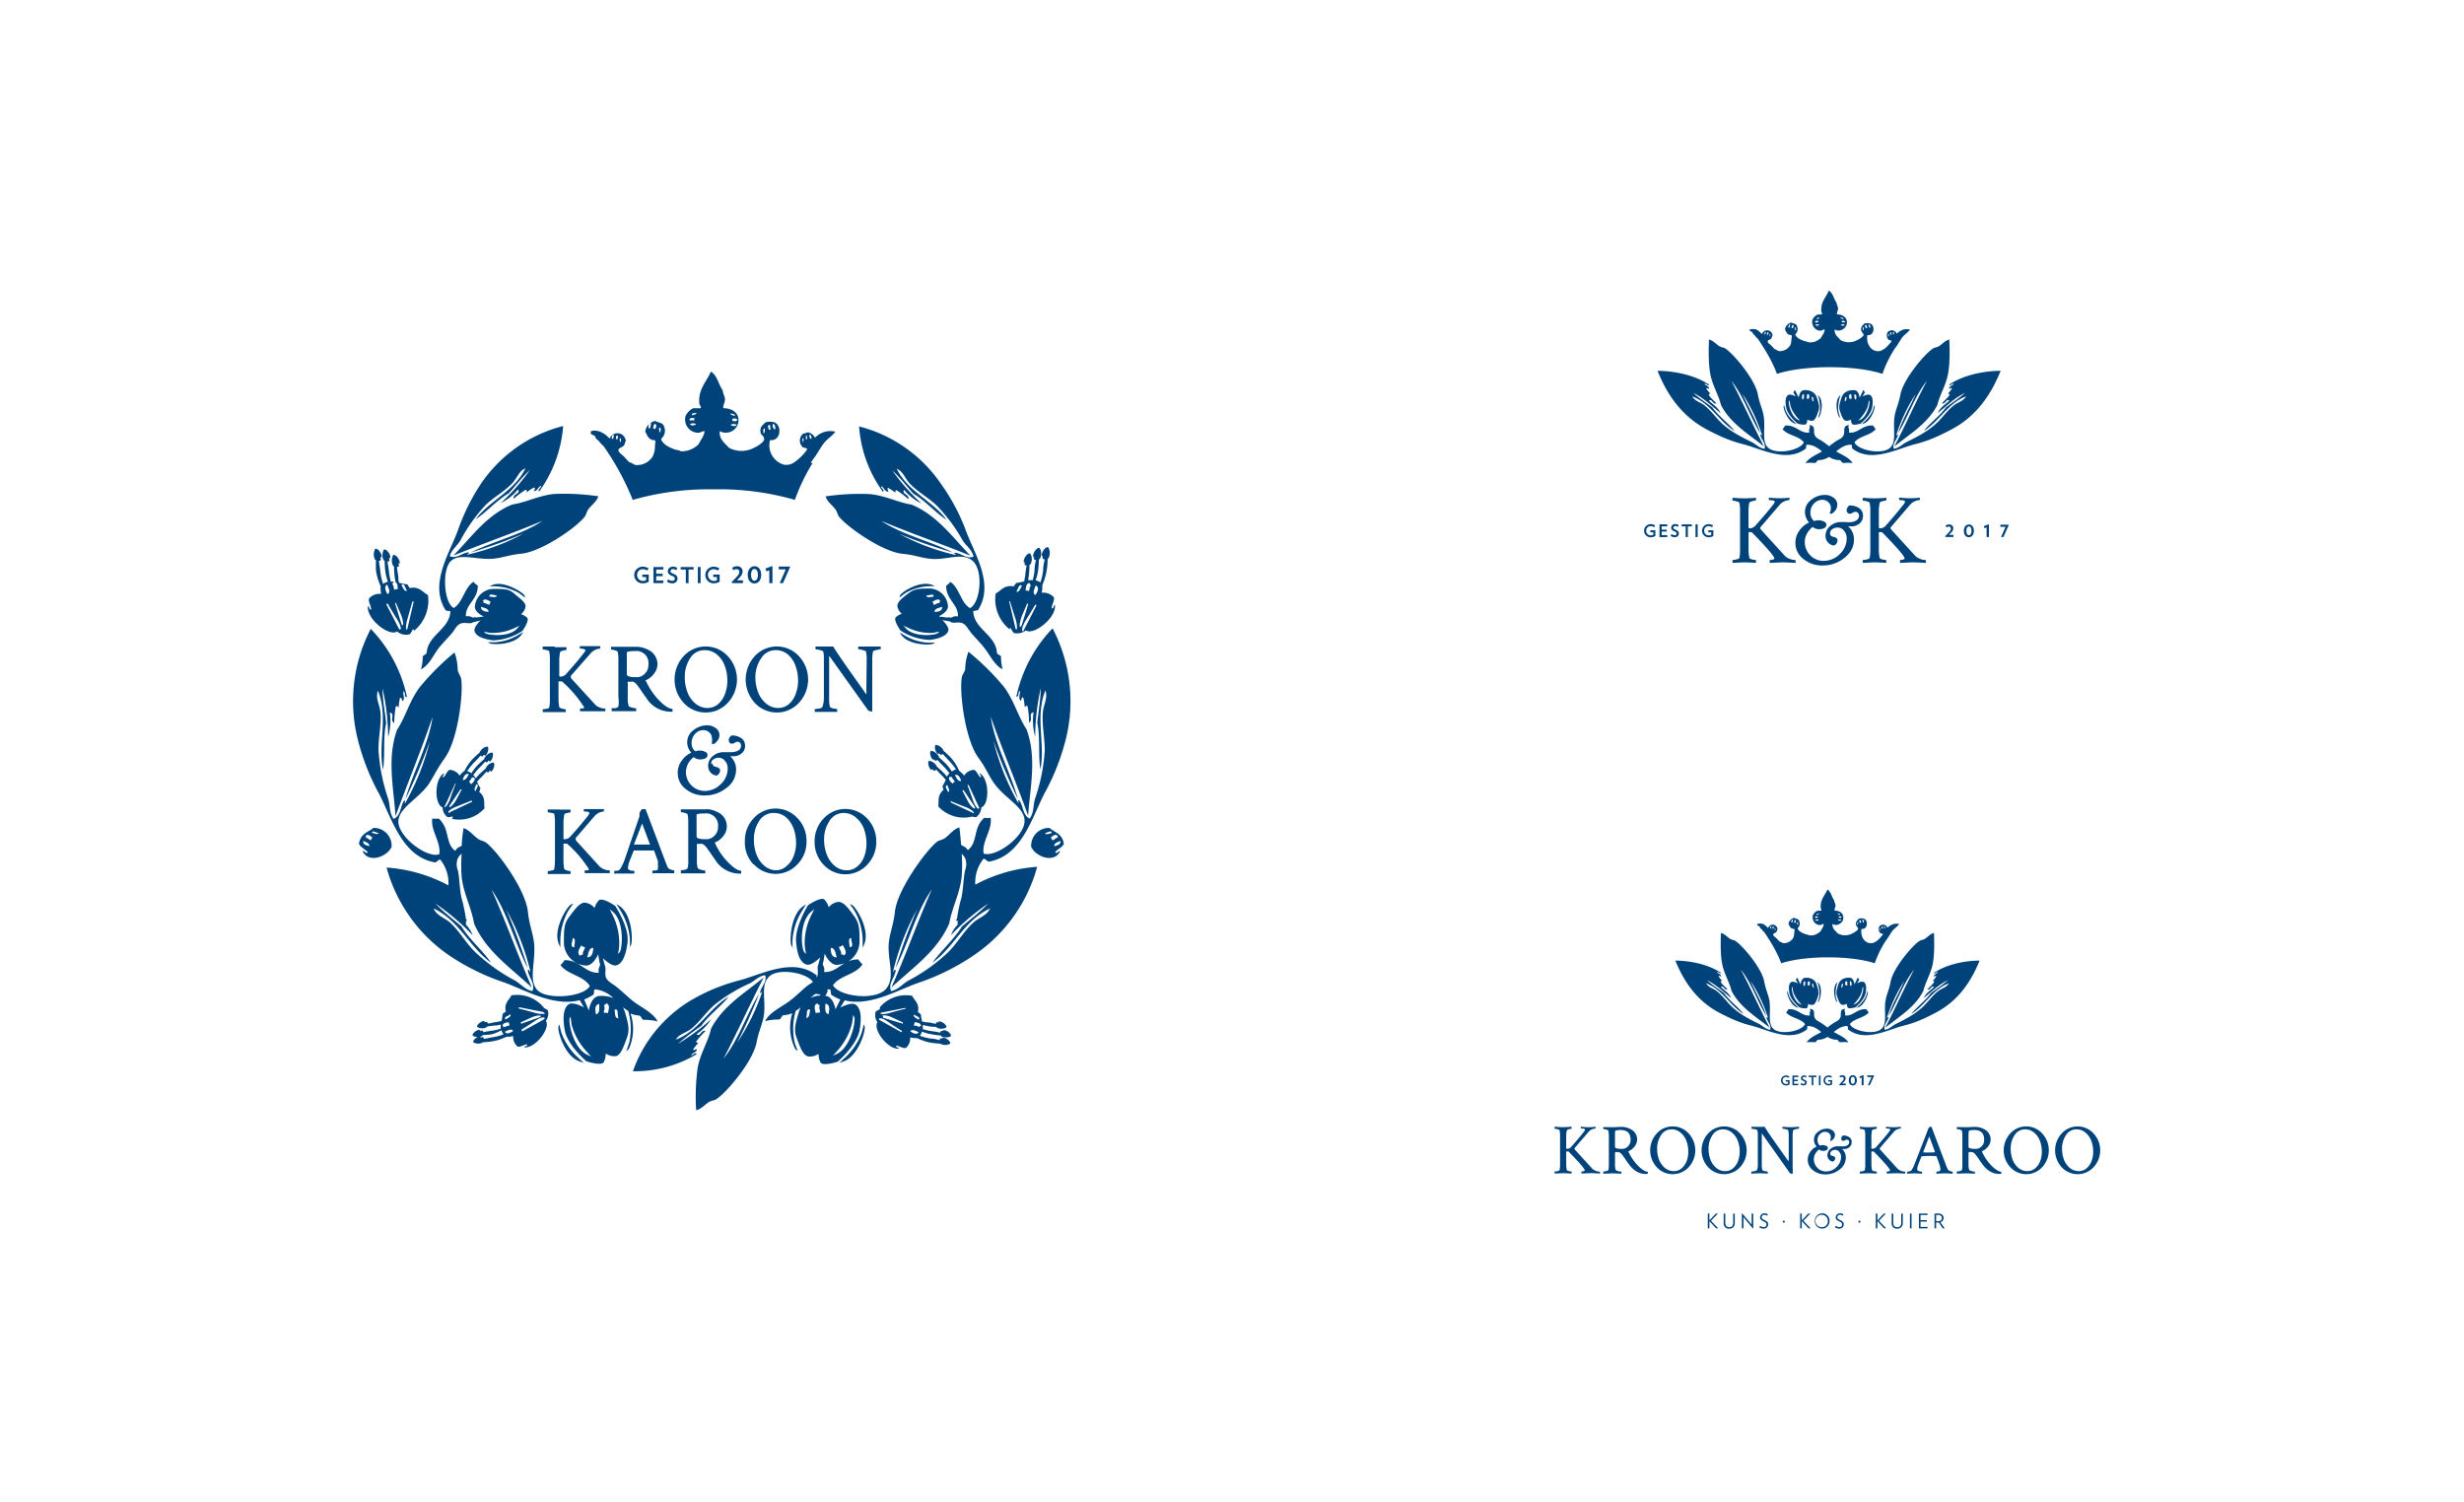 <svg xmlns="http://www.w3.org/2000/svg" width="1312" height="800" fill="none"><path fill="#fff" d="M0 0h1312v800H0z"/><path fill="#00437A" fill-rule="evenodd" d="M297.852 431.094h5.947c.039.298.039.6 0 .898v.617a9.236 9.236 0 0 0-1.851.337c-.898 0-1.347.505-1.459.729a21.83 21.83 0 0 0-.449 4.77v8.417h.729a3.984 3.984 0 0 0 2.974-1.459c4.04-4.489 6.958-7.968 8.866-10.437a5.63 5.63 0 0 0 1.235-1.964c0-.617-1.01-.898-2.974-.898v-.449a2.169 2.169 0 0 1 0-.842h10.661c.067.258.067.528 0 .786v.505a7.184 7.184 0 0 0-4.713 2.188l-10.325 12.009c0 .336 0 .785.337 1.402l12.4 13.636a6.128 6.128 0 0 0 2.189 1.403 7.575 7.575 0 0 0 2.02.673h1.234v.898c.037.204.037.413 0 .617h-13.298a1.175 1.175 0 0 1 0-.842v-.673c.446.072.9.072 1.346 0 .562 0 .842-.337.842-.617a61.74 61.74 0 0 0-11.671-13.579h-1.459c-.842 0-.393 0-.393.392v8.417a21.97 21.97 0 0 0 .449 4.826s.561.449 1.459.673a9.236 9.236 0 0 0 1.851.337v.617c.034.298.034.6 0 .898h-12.12a1.018 1.018 0 0 1 0-.786v-.729a8.847 8.847 0 0 0 1.964-.337c.842 0 1.347-.393 1.459-.673.269-1.519.4-3.059.393-4.601V437.94a21.264 21.264 0 0 0-.393-4.601s-.617-.449-1.459-.449a8.847 8.847 0 0 0-1.964-.337v-.673a1.175 1.175 0 0 1 0-.842h6.173m45.899-.168 10.269 27.158c.617 1.627 1.122 2.862 1.459 3.704a2.863 2.863 0 0 0 1.627 1.29 6.813 6.813 0 0 0 1.908.449v.954c.025.186.025.375 0 .561h-11.559a1.175 1.175 0 0 1 0-.842c0-.448 0-.673.28-.673a4.38 4.38 0 0 0 1.515 0 1.18 1.18 0 0 0 1.067-.617c.027-.28.027-.562 0-.842a5.662 5.662 0 0 0 0-1.571 6.21 6.21 0 0 0 0-1.403v-.561l-2.077-5.611a.497.497 0 0 0-.336 0h-10.437l-2.245 5.611a13.404 13.404 0 0 0-.841 3.535c0 .505 0 .842.392 1.01.443.334.965.547 1.515.617.485.055.975.055 1.459 0v.618c.036.298.036.599 0 .898h-10.661a1.35 1.35 0 0 1 0-.786v-.73c.539.09 1.088.09 1.627 0a3.023 3.023 0 0 0 1.347-.673 25.13 25.13 0 0 0 2.413-4.826l8.024-23.455v-1.627a2.73 2.73 0 0 1 .337-.729c.064-.246.179-.475.336-.674l.337-.449.561-.393h.617l1.066.057zm-6.004 18.854h8.361l-4.208-11.223-4.377 11.223m37.371-16.555a14.591 14.591 0 0 0-3.591.336.682.682 0 0 0-.393.393 11.766 11.766 0 0 0 0 1.571v9.932c0 .954 1.459 1.459 4.433 1.459h1.291a5.612 5.612 0 0 0 3.703-1.795 5.996 5.996 0 0 0 1.964-4.77 6.338 6.338 0 0 0-4.291-6.869 6.345 6.345 0 0 0-2.892-.257m.842-2.301c1.196.01 2.385.18 3.535.505 1.228.405 2.412.932 3.535 1.571a7.923 7.923 0 0 1 2.862 2.918 8.295 8.295 0 0 1 1.122 4.433 7.902 7.902 0 0 1-1.627 4.545 10.77 10.77 0 0 1-4.377 3.648c-.336 0-.449 0-.28.505a34.96 34.96 0 0 0 5.892 9.034c3.31 3.591 5.948 5.611 8.024 5.611.057.24.057.49 0 .73.058.258.058.526 0 .785a5.231 5.231 0 0 1-1.403 0 15.257 15.257 0 0 1-12.457-7.351l-1.908-2.693c-.673-1.066-1.234-1.796-1.571-2.245a11.96 11.96 0 0 0-1.122-1.571 6.212 6.212 0 0 0-1.123-1.234 5.23 5.23 0 0 0-1.01-.674 7.606 7.606 0 0 0-1.907 0h-1.067a1.019 1.019 0 0 0 0 .618v7.575a14.603 14.603 0 0 0 .393 4.433c0 .449.786.841 1.796 1.122.731.214 1.484.346 2.244.393v.729c.058.259.058.527 0 .786h-12.962a2.779 2.779 0 0 1 0-.954v-.673a11.177 11.177 0 0 0 2.02-.281 2.8 2.8 0 0 0 1.571-.786c.338-1.584.452-3.209.337-4.825v-19.471a20.586 20.586 0 0 0-.337-4.433s-.617-.561-1.571-.786a9.212 9.212 0 0 0-2.02-.337v-.617a1.69 1.69 0 0 1 0-.898h13.467m35.911 1.91a8.87 8.87 0 0 0-7.688 4.265 17.393 17.393 0 0 0-2.805 9.876 21.988 21.988 0 0 0 1.29 7.743 14.255 14.255 0 0 0 4.209 6.173 9.763 9.763 0 0 0 6.621 2.468 8.531 8.531 0 0 0 5.499-2.468 12.178 12.178 0 0 0 3.591-5.275 18.455 18.455 0 0 0 1.235-6.79 22.056 22.056 0 0 0-1.347-7.743 14.863 14.863 0 0 0-4.152-6.06 9.934 9.934 0 0 0-6.453-2.189zm-10.83 27.327a17.173 17.173 0 0 1-4.489-12.289 17.339 17.339 0 0 1 4.769-12.288 15.763 15.763 0 0 1 11.616-5.105 15.766 15.766 0 0 1 11.615 5.105 17.159 17.159 0 0 1 4.826 12.288 16.83 16.83 0 0 1-4.826 12.289 15.773 15.773 0 0 1-11.615 5.105 15.766 15.766 0 0 1-11.616-5.105m47.979-27.328a8.806 8.806 0 0 0-7.687 4.265 17.448 17.448 0 0 0-2.862 9.876 22.033 22.033 0 0 0 1.347 7.743 14.64 14.64 0 0 0 4.152 6.173 9.933 9.933 0 0 0 6.677 2.469 8.533 8.533 0 0 0 5.612-2.133 12.178 12.178 0 0 0 3.591-5.274 19.625 19.625 0 0 0 1.178-6.79 23.345 23.345 0 0 0-1.29-7.743 14.424 14.424 0 0 0-4.209-6.061 9.765 9.765 0 0 0-6.509-2.525zm-10.83 27.552a17.183 17.183 0 0 1-4.769-12.289 17.343 17.343 0 0 1 4.769-12.289 15.776 15.776 0 0 1 11.616-5.104 15.774 15.774 0 0 1 11.615 5.104 17.395 17.395 0 0 1 4.826 12.289 17.232 17.232 0 0 1-4.826 12.289 15.766 15.766 0 0 1-23.231 0zM295.605 344.623h6.004c.099.291.099.606 0 .897v.618a9.012 9.012 0 0 0-1.907.336c-.898.281-1.403.505-1.459.73a22.414 22.414 0 0 0-.449 4.882v7.855l.336.337h.393a3.971 3.971 0 0 0 3.03-1.515c4.04-4.545 7.014-8.024 8.922-10.549.842-1.01 1.235-1.627 1.235-1.964 0-.337-.954-.898-2.974-.898v-.449a3.696 3.696 0 0 1 0-.841h10.829c.067.257.067.527 0 .785v.505a7.63 7.63 0 0 0-4.769 2.189l-10.886 12.4s0 .786.337 1.403l12.569 13.748a5.626 5.626 0 0 0 2.132 1.459 8.729 8.729 0 0 0 2.132.673c.411.049.825.049 1.235 0v.954c.034.186.034.376 0 .561h-13.467v-1.515a4.78 4.78 0 0 0 1.403 0c.561 0 .785-.336.785-.617a63.865 63.865 0 0 0-11.783-13.748h-1.515c-.898 0-.337 0-.337.449v8.473a22.414 22.414 0 0 0 .449 4.882s.561.449 1.459.73c.628.141 1.265.235 1.908.28v.617c.098.292.098.607 0 .898h-12.233v-1.515a11.617 11.617 0 0 0 1.964-.28c.898 0 1.403-.449 1.515-.73.271-1.537.384-3.097.337-4.657v-20.481a22.862 22.862 0 0 0-.337-4.658c0-.28-.617-.505-1.515-.729a8.39 8.39 0 0 0-1.964-.337v-.673a1.175 1.175 0 0 1 0-.842h6.228m42.591 2.412a15.108 15.108 0 0 0-3.648.337l-.392.449c-.037.504-.037 1.01 0 1.515v10.044c0 1.01 1.515 1.515 4.489 1.515h1.346a5.613 5.613 0 0 0 3.704-1.796 6.284 6.284 0 0 0 1.964-4.881 6.404 6.404 0 0 0-1.835-5.39 6.395 6.395 0 0 0-5.404-1.793m.842-2.301c1.196.003 2.386.173 3.535.505 1.259.371 2.465.898 3.591 1.572a7.79 7.79 0 0 1 2.918 2.974 8.297 8.297 0 0 1 1.178 4.433 8.021 8.021 0 0 1-1.683 4.601 10.711 10.711 0 0 1-4.433 3.703c-.337 0-.449.281 0 .505a37.322 37.322 0 0 0 5.948 9.147c3.311 3.647 6.06 5.611 8.136 5.611.06.239.06.49 0 .729.062.259.062.528 0 .786a5.064 5.064 0 0 1-1.402 0 15.32 15.32 0 0 1-12.626-7.519 59.386 59.386 0 0 1-1.964-2.694c-.729-1.066-1.178-1.795-1.515-2.244l-1.178-1.571a6.27 6.27 0 0 0-1.122-1.235 4.266 4.266 0 0 0-1.066-.673 5.274 5.274 0 0 0-1.908 0h-.618a.509.509 0 0 0-.392 0 .89.89 0 0 0 0 .673v7.463a15.033 15.033 0 0 0 .392 4.489c0 .449.786.842 1.852 1.123.73.218 1.484.349 2.245.392v.73c.035.26.035.525 0 .785h-13.075v-1.627c.673.057 1.348.057 2.02 0a2.81 2.81 0 0 0 1.572-.785 18.127 18.127 0 0 0 0-5.107v-19.639a21.241 21.241 0 0 0-.337-4.489s-.617-.561-1.571-.786a9.17 9.17 0 0 0-2.02-.336v-1.516h13.579m36.306 1.797a8.805 8.805 0 0 0-7.744 4.32 17.789 17.789 0 0 0-2.861 9.988 22.429 22.429 0 0 0 1.346 7.856 14.482 14.482 0 0 0 4.209 6.173 9.938 9.938 0 0 0 6.677 2.469 8.807 8.807 0 0 0 5.611-2.133 12.788 12.788 0 0 0 3.648-5.611 19.699 19.699 0 0 0 1.178-6.846c.017-2.659-.439-5.3-1.347-7.799a14.238 14.238 0 0 0-3.984-5.892 9.871 9.871 0 0 0-6.733-2.525zm-11.223 28.056a18.405 18.405 0 0 1 0-24.858 15.992 15.992 0 0 1 23.512 0 18.24 18.24 0 0 1 0 24.858 15.992 15.992 0 0 1-23.512 0zm49.096-28.056a8.92 8.92 0 0 0-7.8 4.32 17.787 17.787 0 0 0-3.086 9.988 22.453 22.453 0 0 0 1.347 7.856 14.472 14.472 0 0 0 4.264 6.173 10.053 10.053 0 0 0 6.678 2.469 8.809 8.809 0 0 0 5.611-2.133 12.786 12.786 0 0 0 3.647-5.611 19.677 19.677 0 0 0 1.179-6.846c.016-2.659-.44-5.3-1.347-7.799a14.243 14.243 0 0 0-3.816-5.892 9.815 9.815 0 0 0-6.677-2.525zm-11.223 28.056a18.405 18.405 0 0 1 0-24.858 15.992 15.992 0 0 1 23.512 0 18.24 18.24 0 0 1 0 24.858 15.992 15.992 0 0 1-23.512 0zm59.593-22.782a18.1 18.1 0 0 0-.393-4.602s-.673-.505-1.795-.729c-.749-.23-1.52-.38-2.301-.449v-.561a1.583 1.583 0 0 1 0-.842h11.952c.062.258.062.528 0 .786v.617c-.759.091-1.509.241-2.244.449-1.179.28-1.74.505-1.852.729a21.438 21.438 0 0 0-.393 4.882v26.99a1.45 1.45 0 0 1-1.01 0 2.173 2.173 0 0 1-.988-.379 2.176 2.176 0 0 1-.695-.799l-20.257-28.393v22.445c-.069 1.619.063 3.24.393 4.826 0 0 .617.505 1.683.785l2.189.337v.617c.038.298.038.6 0 .898h-11.952v-1.515a13.377 13.377 0 0 0 2.356-.337c1.066 0 1.684-.561 1.796-.897a15.88 15.88 0 0 0 .729-5.163v-20.369a17.798 17.798 0 0 0-.336-3.928s-.73-.505-1.796-.729a13.033 13.033 0 0 0-2.301-.337v-.617a1.242 1.242 0 0 1 0-.898h9.427c1.31 2.357 7.183 10.849 17.62 25.475a11.68 11.68 0 0 0 0-2.132l.168-16.16zm-119.463-45.507v1.29h2.02v1.684a3.31 3.31 0 0 1-1.739.392 3.035 3.035 0 0 1-2.833-1.948 3.042 3.042 0 0 1-.197-1.194 2.92 2.92 0 0 1 1.838-2.883 2.91 2.91 0 0 1 1.192-.203 4.489 4.489 0 0 1 2.356.729l.674-1.178a5.61 5.61 0 0 0-3.086-.898 4.434 4.434 0 1 0 0 8.866 5.616 5.616 0 0 0 3.198-.898v-3.759h-3.423zm11.219 4.545v-1.347h-3.816v-2.356h3.423v-1.291h-3.423v-2.244h3.816v-1.347h-5.275v8.585h5.275zm7.52-2.411c0-1.179-.505-1.852-2.188-2.581-1.683-.73-1.515-.786-1.515-1.403s.449-1.066 1.347-1.066a3.81 3.81 0 0 1 1.739.617l.449-1.291a3.992 3.992 0 0 0-2.132-.617 2.57 2.57 0 0 0-1.035.096 2.584 2.584 0 0 0-1.827 2.317c0 1.01.561 1.796 2.076 2.413 1.515.617 1.628.954 1.628 1.571s-.449 1.122-1.347 1.122a4.045 4.045 0 0 1-2.245-.785l-.505 1.29c.801.528 1.735.82 2.694.842a2.583 2.583 0 0 0 2.861-2.525zm8.585-4.827v-1.347h-6.901v1.347h2.749v7.238h1.459v-7.238h2.693z" clip-rule="evenodd"/><path fill="#00437A" d="M373.041 301.921h-1.459v8.585h1.459v-8.585z"/><path fill="#00437A" fill-rule="evenodd" d="M379.777 305.961v1.291h1.964v1.683a3.196 3.196 0 0 1-4.332-1.17 3.19 3.19 0 0 1-.438-1.579 2.929 2.929 0 0 1 1.877-2.901c.386-.147.798-.21 1.209-.185.822.016 1.62.269 2.301.729l.673-1.178a5.608 5.608 0 0 0-3.03-.898 4.433 4.433 0 0 0 0 8.866 5.956 5.956 0 0 0 3.199-.898v-3.76h-3.423zm15.822 4.543v-1.459H392.4a67.124 67.124 0 0 0 1.852-2.02 4.767 4.767 0 0 0 1.179-2.805 2.747 2.747 0 0 0-1.905-2.575 2.736 2.736 0 0 0-1.126-.119 4.653 4.653 0 0 0-2.525.786l.562 1.346a3.198 3.198 0 0 1 1.739-.561 1.345 1.345 0 0 1 1.515 1.403 3.537 3.537 0 0 1-1.066 2.245c-.617.729-1.571 1.739-2.918 3.03v.729h5.892zm9.708-4.43c0-2.412-1.178-4.545-3.535-4.545-2.356 0-3.647 2.133-3.647 4.545 0 2.413 1.235 4.602 3.591 4.602 2.357 0 3.591-2.133 3.591-4.602zm-1.739 0c0 1.796-.617 3.143-1.852 3.143-1.234 0-1.795-1.347-1.795-3.143 0-1.795.617-3.086 1.795-3.086 1.179 0 1.852 1.291 1.852 3.086zm7.74 4.433v-8.978h-.448l-3.311 1.235.561 1.459 1.515-.561v6.845h1.683zm9.486-8.81h-6.116v1.515h3.703l-3.198 7.295h1.739l3.872-8.81zm-41.357 104.931a1.572 1.572 0 0 0 .617 1.291c.429.217.881.386 1.347.505.49.067.954.261 1.347.561a1.517 1.517 0 0 1 .673 1.29 2.865 2.865 0 0 1-.617 1.74 2.696 2.696 0 0 1-1.291.954 4.6 4.6 0 0 1-2.974-1.459 4.885 4.885 0 0 1-1.459-3.591 6.505 6.505 0 0 1 2.469-5.275 8.696 8.696 0 0 1 5.612-2.132h4.376a6.792 6.792 0 0 0 3.479-.842 2.92 2.92 0 0 0 1.571-2.637 2.069 2.069 0 0 0-.505-1.403 1.626 1.626 0 0 0-1.346-.673 2.798 2.798 0 0 0-1.515.561c-.457.287-.977.46-1.515.505a1.801 1.801 0 0 1-1.235-.561 2.302 2.302 0 0 1-.449-1.347 3.208 3.208 0 0 1 1.515-2.469 8.533 8.533 0 0 1 5.163 1.403 4.716 4.716 0 0 1 2.02 3.984 4.94 4.94 0 0 1-1.796 4.096 6.51 6.51 0 0 1-4.657 1.571h-1.515a9.214 9.214 0 0 1 3.198 7.183 12.062 12.062 0 0 1-5.162 9.707 18.35 18.35 0 0 1-11.616 3.984 15.542 15.542 0 0 1-10.044-3.423 10.542 10.542 0 0 1-4.264-8.697 10.657 10.657 0 0 1 2.244-6.565 12.349 12.349 0 0 1 4.994-4.097 8.25 8.25 0 0 1-2.188-5.611 7.858 7.858 0 0 1 3.367-6.397 11.728 11.728 0 0 1 7.126-2.581 7.802 7.802 0 0 1 4.657 1.459 4.487 4.487 0 0 1 2.02 3.872 4.822 4.822 0 0 1-1.29 3.142c-.786 1.01-1.515 1.515-2.189 1.515-.336 0-.505 0-.505-.393a3.116 3.116 0 0 1 0-.841 5.579 5.579 0 0 0 0-1.796 4.145 4.145 0 0 0-1.346-3.086 4.334 4.334 0 0 0-3.143-1.291 5.624 5.624 0 0 0-4.489 2.02 6.676 6.676 0 0 0-1.851 4.714 5.604 5.604 0 0 0 1.907 4.545 8.204 8.204 0 0 1 2.245-.393 6.341 6.341 0 0 1 2.918.617 1.91 1.91 0 0 1 1.403 1.796 1.968 1.968 0 0 1-1.179 1.739c-.81.37-1.69.561-2.581.562a5.166 5.166 0 0 1-3.591-1.235 10.324 10.324 0 0 0-4.152 7.912 10.049 10.049 0 0 0 6.187 9.33 10.03 10.03 0 0 0 3.857.77 11.858 11.858 0 0 0 4.563-.923 11.86 11.86 0 0 0 3.854-2.612 11.217 11.217 0 0 0 3.759-8.473 5.61 5.61 0 0 0-1.403-3.928 4.153 4.153 0 0 0-3.366-1.739 5.104 5.104 0 0 0-2.862.898 2.698 2.698 0 0 0-1.179 2.3" clip-rule="evenodd"/><path fill="#00437A" d="M543.96 333.12c.505-1.515 3.592-11.616 3.592-11.616h-.674l-2.749 6.453a20.143 20.143 0 0 0-1.123 4.265 4.887 4.887 0 0 0 0 1.29c0 .505.449.449.674 0m1.346 2.189c.786-1.403 6.902-13.411 6.902-13.411l-.673-.337s-3.311 5.611-5.106 8.473a17.733 17.733 0 0 0-1.852 4.04 7.276 7.276 0 0 0 0 1.235c0 .505.337.505.617.393l.112-.393zm-7.631-15.319s3.03 13.13 3.423 14.645h.673c.038-.41.038-.823 0-1.234a17.303 17.303 0 0 0-.785-4.321c-1.066-3.142-2.974-9.483-2.974-9.483l-.337.393zm6.734-8.361c-1.628-1.515-1.964 2.02-3.03 2.918 1.515.786 2.132-1.571 3.03-2.918zm7.35 4.658c1.179-1.964 2.02-3.816 0-4.994-.561 1.795-1.795 3.703-.505 4.994h.505zm-3.591-2.133.337-.729a2.797 2.797 0 0 1 .729-2.076c-.505-.505-.673-.842-.561-1.291-2.132 0-2.132 2.413-2.3 4.04a2.632 2.632 0 0 1 1.739.337l.056-.281zm-10.156 20.706a20.594 20.594 0 0 1-7.575-19.191c2.917-1.571 4.601-4.769 9.595-3.815l1.403-1.852a27.276 27.276 0 0 0 4.264-.842c0-.954.337-1.908.449-2.805a48.22 48.22 0 0 1 .786-5.612 2.902 2.902 0 0 1-1.066-.336v-1.796c0-.561 0 .393-.337.729-.786-1.851 1.852-5.611 3.311-4.994a5.617 5.617 0 0 1 0 5.948h-.393a50.595 50.595 0 0 1-.337 5.612 16.71 16.71 0 0 1-.449 2.693 9.033 9.033 0 0 1 2.469 0 30.028 30.028 0 0 0 1.01-5.162c0-2.413.505-4.265.73-5.612a2.125 2.125 0 0 1-1.01-.336v-1.74c0-.505 0 .337-.337.674-.786-1.852 1.852-5.612 3.311-4.994a5.612 5.612 0 0 1 0 5.948h-.393a50.591 50.591 0 0 1-.337 5.611 24.02 24.02 0 0 1-1.403 5.611 9.27 9.27 0 0 1 2.582 1.122 31.124 31.124 0 0 0 1.458-6.621c0-2.357.562-4.208.786-5.611l-1.066-.337v-1.796c0-.561 0 .393-.337.674-.785-1.796 1.852-5.611 3.311-4.994a5.954 5.954 0 0 1 0 6.004h-.337c0 1.29 0 3.142-.393 5.611a31.4 31.4 0 0 1-2.412 8.417 17.852 17.852 0 0 1-.337 4.152 7.697 7.697 0 0 1 6.453 2.413c.505 1.908-1.235 4.04-1.122 5.948 1.29 0 .617-1.066 1.683-1.964 1.066 6.79-11.223 16.497-15.431 13.692a7.686 7.686 0 0 1-6.453 1.346 8.458 8.458 0 0 1-1.571-2.525h-.673m-18.574 95.056c-.729-1.179-5.948-8.922-5.948-8.922l-.617.336s1.515 2.918 2.918 5.611a13.815 13.815 0 0 0 2.3 3.143l.842.729c.449 0 .673 0 .673-.336m2.245 0-5.611-12.121h-.674s2.077 5.612 2.974 8.193c.407 1.238.993 2.41 1.74 3.479l.729.897h.674m-14.814-3.198L518.373 433s.505-.28 0-.673a4.04 4.04 0 0 0-.842-.729 12.172 12.172 0 0 0-3.423-1.852c-2.749-1.01-8.08-3.255-8.08-3.255l.393.898zm-1.964-9.315c-1.964.337 0 2.525.337 3.704 1.346-.561 0-2.301-.337-3.704zm7.295-2.412c-.73-1.908-1.515-3.536-3.311-2.918.898 1.402 1.515 3.31 3.086 3.142l.225-.224zm-3.479.392-.337-.617a2.75 2.75 0 0 1-1.01-1.627c-.617 0-.954 0-1.178-.337-1.235 1.403.448 2.806 1.458 3.816a2.299 2.299 0 0 1 1.235-1.01l-.168-.225zm8.641 18.91a18.296 18.296 0 0 1-17.339-5.611c.505-2.918-.673-5.611 2.75-8.754 0-.673-.393-1.29-.505-1.964a19.657 19.657 0 0 0 1.739-3.422l-1.627-1.852a57.555 57.555 0 0 1-3.423-3.591 1.57 1.57 0 0 1-.898.673c-.505 0-.785-.729-1.29-.898-.505-.168 0 .281 0 .617-1.684-.448-2.694-4.32-1.572-5.05a5.617 5.617 0 0 1 4.209 3.255 48.19 48.19 0 0 1 3.647 3.367 12.36 12.36 0 0 1 1.571 1.795 9.664 9.664 0 0 1 1.347-1.739 34.635 34.635 0 0 0-2.974-3.591 57.24 57.24 0 0 1-3.423-3.592 1.344 1.344 0 0 1-.785.505c-.505 0-.786-.673-1.291-.897-.505-.225 0 0 .337.617-1.74-.449-2.75-4.265-1.628-5.05a5.615 5.615 0 0 1 4.209 3.254v.281c.823.673 2.057 1.795 3.703 3.366a25.1 25.1 0 0 1 3.143 4.153 7.595 7.595 0 0 1 2.244-1.122 34.279 34.279 0 0 0-3.759-4.658l-3.367-3.591c-.235.207-.5.377-.786.505-.505 0-.841-.729-1.29-.898-.449-.168 0 0 0 .617-1.684-.448-2.694-4.32-1.571-5.05a5.22 5.22 0 0 1 4.152 3.199s2.076 1.795 3.647 3.366a28.054 28.054 0 0 1 4.658 7.239 12.75 12.75 0 0 1 2.637 2.581 6.57 6.57 0 0 1 5.274-3.086c1.628.673 2.077 3.03 3.423 4.04.73-.898-.336-1.01-.392-2.244 5.274 3.03 5.162 16.833.841 18.18a6.89 6.89 0 0 1-2.693 5.163 7.304 7.304 0 0 1-2.581-.337 1.856 1.856 0 0 1-.337.561m-46.742 106.614 10.605 3.199v-.674l-5.611-2.637a14.659 14.659 0 0 0-3.759-1.122h-1.123c-.449 0-.449.449 0 .673l-.112.561zm-1.964 1.123c1.403.897 11.784 6.621 11.784 6.621l.393-.617s-4.938-3.087-7.295-4.77a15.66 15.66 0 0 0-3.535-1.964h-1.066c-.505 0-.561.337-.449.617l.168.113zm13.748-6.341-13.018 2.581v.673h1.122a13.681 13.681 0 0 0 3.872-.617c2.749-.842 8.417-2.244 8.417-2.244l-.393-.393zm7.182 6.284c1.403-1.458-1.683-1.851-2.469-2.805-.729 1.29 1.291 1.964 2.469 2.805zm-4.321 6.285c1.684 1.066 3.311 1.908 4.377.337-1.515-.561-3.198-1.74-4.377-.617v.28zm2.021-3.086h.617a2.972 2.972 0 0 1 1.795.729c.449-.449.786-.561 1.123-.449 0-1.851-2.02-1.964-3.423-2.188a2.413 2.413 0 0 1-.393 1.571l.281.337zm-18.293-9.876a18.178 18.178 0 0 1 17.114-6.06c1.347 2.637 4.096 4.208 3.086 8.585l1.572 1.291c.11 1.271.335 2.529.673 3.759.792.222 1.598.391 2.413.505 2.132 0 3.759.617 4.882.842.046-.32.161-.626.336-.898h1.571c.505 0-.336 0-.617-.337 1.627-.617 4.77 1.852 4.321 3.087a5.222 5.222 0 0 1-5.275 0 2.196 2.196 0 0 0 0-.281c-1.122 0-2.749 0-4.994-.505l-2.3-.505a9.644 9.644 0 0 1 0 2.188c1.465.474 2.966.831 4.489 1.067 1.641.193 3.27.474 4.881.841.047-.32.161-.626.337-.897h1.571c.505 0-.336-.001-.617-.337 1.627-.617 4.77 1.795 4.321 3.086a5.617 5.617 0 0 1-5.275 0v-.337a45.467 45.467 0 0 1-5.106-.673 24.183 24.183 0 0 1-4.994-1.403 10.47 10.47 0 0 1-1.122 2.245 33.73 33.73 0 0 0 5.611 1.459c2.132 0 3.759.617 4.882.841.046-.32.161-.626.336-.897h1.571c.505 0-.336-.001-.617-.337 1.627-.617 4.77 1.852 4.321 3.086a5.216 5.216 0 0 1-5.275 0 49.189 49.189 0 0 1-4.994-.505 28.057 28.057 0 0 1-7.294-2.413 14.124 14.124 0 0 1-3.704-.393 6.79 6.79 0 0 1-2.3 5.612c-1.74.392-3.536-1.235-5.219-1.179 0 1.123.898.618 1.683 1.571-6.004.73-14.196-10.268-11.615-14.084a6.735 6.735 0 0 1-.954-5.611 8.394 8.394 0 0 1 2.245-1.291 2.058 2.058 0 0 1 0-.617m-190.952 8.305 10.1-3.535c.337-.393.393-.73 0-.842h-1.122a16.088 16.088 0 0 0-3.76 1.122l-5.611 2.637.393.618zm.505 4.096s10.381-5.611 11.559-6.453c.152-.085.286-.199.393-.337 0 0 0-.617-.449-.617h-1.066a15.635 15.635 0 0 0-3.535 1.74c-2.357 1.683-7.295 4.769-7.295 4.769l.393.898zm11.222-10.325-13.018-2.581v.729s5.612 1.403 8.417 2.245c1.254.39 2.558.598 3.872.617h1.122c.505 0 .449-.505 0-.673m-20.425 3.647c1.179-.841 3.199-1.515 2.469-2.805-.785.953-3.816 1.346-2.469 2.805zm3.928 5.892c-1.178-1.122-2.862 0-4.377.617 1.066 1.571 2.694.73 4.377-.336v-.281zm-2.02-2.806h.281a2.41 2.41 0 0 1-.393-1.571c-1.403 0-3.591.337-3.423 2.189.393 0 .673 0 .954.505a3.526 3.526 0 0 1 1.964-.786l.617-.337zm18.293-9.875c.031.204.031.412 0 .617a9.85 9.85 0 0 1 2.3 1.29 6.622 6.622 0 0 1-1.066 5.612c2.638 3.815-5.611 14.813-11.559 14.084.786-.954 1.683-.449 1.683-1.571-1.683 0-3.479 1.571-5.218 1.178a6.797 6.797 0 0 1-2.301-5.611 13.95 13.95 0 0 1-3.647.393 28.053 28.053 0 0 1-7.351 2.413 49.189 49.189 0 0 1-4.994.505 5.222 5.222 0 0 1-5.274 0c-.449-1.235 2.693-3.704 4.32-3.087-.28 0-.505 0-.617.337-.112.337 1.122 0 1.571 0 .2.259.317.572.337.898 1.122 0 2.805-.561 4.882-.842a32.167 32.167 0 0 0 5.611-1.459c-.463-.7-.84-1.454-1.122-2.244a23.274 23.274 0 0 1-5.051 2.132 45.634 45.634 0 0 1-4.994.449.711.711 0 0 1 0 .337 5.61 5.61 0 0 1-5.274 0c-.449-1.291 2.693-3.704 4.321-3.087-.281 0-.505 0-.618.337-.112.337 1.123 0 1.571 0 .2.259.318.572.337.898a46.626 46.626 0 0 1 4.882-.842 27.569 27.569 0 0 0 4.489-1.066 14.269 14.269 0 0 1 0-2.188l-2.301.505c-2.244 0-3.871.449-4.994.505a.602.602 0 0 1 0 .28 5.213 5.213 0 0 1-5.274 0c-.449-1.234 2.693-3.703 4.32-3.086-.28 0-.505 0-.617.337-.112.336 1.122 0 1.571 0 .176.271.291.577.337.898 1.122 0 2.75-.562 4.882-.842l2.469-.505c.292-1.238.498-2.494.617-3.76.527-.456 1.09-.868 1.683-1.234-1.066-4.433 1.628-6.004 2.974-8.642a18.188 18.188 0 0 1 16.834 6.061m-44.048-115.649-5.948 8.922s0 .561.673.337l.842-.73a13.787 13.787 0 0 0 2.3-3.142 217.368 217.368 0 0 0 2.918-5.611l-.785.224zm-2.862-2.974s-4.826 10.83-5.611 12.121c0 0 0 .505.673 0l.729-.898a13.355 13.355 0 0 0 1.74-3.479c.898-2.75 2.974-8.193 2.974-8.193l-.505.449zm-2.75 15.038 11.952-5.611-.336-.617s-5.612 2.244-8.081 3.254a12.18 12.18 0 0 0-3.422 1.852 4.02 4.02 0 0 0-.842.73v.673h.729m14.141-15.207c-.449 1.403-1.684 3.143-.337 3.704 0-1.179 2.301-3.367.337-3.704zm-7.07-2.188c1.571 0 2.244-1.74 3.142-3.142-1.852-.618-2.637 1.01-3.311 2.917l.169.225zm3.254 1.01c.405.366.763.781 1.066 1.234 1.01-1.01 2.694-2.412 1.459-3.815 0 .336-.561.393-1.066 0a3.308 3.308 0 0 1-1.122 1.795l-.337.786zm-8.641 18.91-.337-.561a7.304 7.304 0 0 1-2.581.337 6.5 6.5 0 0 1-2.581-5.163c-4.433-1.459-4.489-15.15.729-18.18 0 1.234-1.066 1.346-.393 2.244 1.403-1.01 1.852-3.367 3.423-4.04a6.56 6.56 0 0 1 5.275 3.086 12.928 12.928 0 0 1 2.637-2.581 26.456 26.456 0 0 1 4.377-6.341c1.571-1.571 2.806-2.637 3.647-3.367a5.277 5.277 0 0 1 4.209-3.198c1.066.73 0 4.601-1.628 5.05 0-.336.393-.336 0-.617-.392-.281-.729.786-1.234.898a3.69 3.69 0 0 1-.842-.505 70.019 70.019 0 0 1-3.366 3.591 34.262 34.262 0 0 0-3.76 4.657 7.622 7.622 0 0 1 2.244 1.123 25.314 25.314 0 0 1 3.199-4.153 48.369 48.369 0 0 1 3.647-3.366v-.281a5.617 5.617 0 0 1 4.209-3.255c1.122.786 0 4.602-1.571 5.051 0-.337.392 0 0-.618-.393-.617-.786.842-1.291.898a1.576 1.576 0 0 1-.786-.505 56.689 56.689 0 0 1-3.423 3.591 43.805 43.805 0 0 0-2.973 3.592c.513.526.965 1.11 1.346 1.739.465-.648.991-1.249 1.571-1.796a48.383 48.383 0 0 1 3.648-3.366 5.275 5.275 0 0 1 4.152-3.255c1.122.73 0 4.601-1.571 5.05 0-.336.393 0 0-.617s-.786.842-1.291.898a1.569 1.569 0 0 1-.785-.505 74.025 74.025 0 0 1-3.367 3.591 25.744 25.744 0 0 0-1.683 1.852 19.927 19.927 0 0 0 1.795 3.423 13.623 13.623 0 0 1-.673 1.964c3.591 2.917 2.357 5.611 2.862 8.753a18.18 18.18 0 0 1-17.339 5.611M210.37 321.28s3.086 10.1 3.647 11.615h.617a4.804 4.804 0 0 0 0-1.29 17.205 17.205 0 0 0-1.122-4.265l-2.749-6.453-.393.393zm-4.714.393 6.902 13.411h.786c.062-.41.062-.826 0-1.235a17.776 17.776 0 0 0-1.852-4.04c-1.796-2.75-5.106-8.473-5.106-8.473l-.73.337zm11.223 13.242c.393-1.515 3.423-14.645 3.423-14.645h-.674s-1.795 6.004-2.581 9.034a15.314 15.314 0 0 0-.841 4.321c-.038.41-.038.823 0 1.234 0 .505.505.449.729 0m-3.198-23.287c.897 1.347 1.571 3.704 3.03 2.918-1.01-.898-1.347-4.433-3.03-2.918zm-7.014 4.658c1.29-1.291 0-3.199-.506-4.994-1.851 1.178-.953 3.03 0 4.994h.506zm3.254-2.133a2.69 2.69 0 0 1 1.796-.336c0-1.628 0-4.097-2.357-4.04 0 .448 0 .785-.617 1.066a3.87 3.87 0 0 1 .841 2.3l.337 1.01zm10.493 21.099h-.729a8.49 8.49 0 0 1-1.571 2.525 7.417 7.417 0 0 1-6.734-1.459c-4.433 2.862-16.553-6.846-15.487-13.635 1.066.897.393 1.907 1.683 1.963 0-1.907-1.627-4.04-1.122-5.948a7.695 7.695 0 0 1 6.453-2.412 15.117 15.117 0 0 1-.281-4.153 29.706 29.706 0 0 1-2.469-8.248 50.511 50.511 0 0 1 0-5.612h-.392a6.107 6.107 0 0 1 0-6.004c1.459-.449 4.096 3.199 3.31 4.994 0-.28 0-.561-.336-.673-.337-.112 0 1.291 0 1.796l-1.01.336c0 1.291.505 3.143.729 5.612a31.153 31.153 0 0 0 1.459 6.621 9.235 9.235 0 0 1 2.581-1.122 27.051 27.051 0 0 1-1.403-5.612 50.576 50.576 0 0 1-.336-5.611h-.393a6.116 6.116 0 0 1 0-5.948c1.459-.449 4.096 3.142 3.311 4.994 0-.336 0-.561-.337-.673-.337-.112 0 1.234 0 1.739a2.13 2.13 0 0 1-1.01.337c0 1.291.505 3.142.729 5.611a36.57 36.57 0 0 0 1.01 5.163 9.364 9.364 0 0 1 2.525 0 30.691 30.691 0 0 1-.505-2.694 50.576 50.576 0 0 1-.336-5.611h-.393a6.119 6.119 0 0 1 0-5.948c1.459-.505 4.096 3.142 3.311 4.994 0-.337 0-.561-.337-.729-.337-.169 0 1.29 0 1.795a3.034 3.034 0 0 1-1.01.337c0 1.29.505 3.142.729 5.611 0 .898 0 1.852.449 2.806 1.415.399 2.86.68 4.321.842a16.71 16.71 0 0 1 1.234 1.963c5.107-1.066 6.79 2.133 9.764 3.704a20.872 20.872 0 0 1-7.575 19.19m209.525-102.293c0-.674-.449-.842 0-1.684-.337 0-.505 0-.561-.28-.056-.281-.337 1.515 0 2.244a1.29 1.29 0 0 1 .842-.28m1.963 0c0-1.179 0-2.189-1.122-2.245 0 .898 0 2.077 1.122 2.245zm-4.208-.393c-1.01 0-.337 1.347-.561 1.964.785 0 .505-1.178.561-1.964zm-76.931-5.611c0 1.01 0 2.413.73 2.469 0-.786.617-2.75-.73-2.469zm-5.611.449c1.235 0 1.122-1.684 1.403-2.862-1.403 0-1.459 1.403-1.403 2.862zm2.469 0c.382-.001.754.117 1.066.336.393-.897 1.122-2.244 0-2.805 0 0-.336.393-.729.336 0 1.067-.337 1.291-.337 2.133zm20.762-7.014c.954-.393 2.413-.449 2.188-1.459-.729.505-2.862 0-2.188 1.459zm2.02 4.938c-.561-1.123-1.964-.618-3.142-.449.448 1.234 1.739.954 3.142.449zm-.786-2.357a1.915 1.915 0 0 1 0-1.122c-.954 0-2.469-.393-2.693.897 0 0 .505 0 .561.561.954-.617 1.347 0 2.132-.336zm-39.84 9.651c0 .786 0 1.908.617 1.964 0-.617.449-2.188-.617-1.964zm-4.152.393c1.01 0 .898-1.347 1.066-2.245-1.066 0-1.122 1.067-1.066 2.245zm1.964 0c.305-.009.603.09.841.281.281-.73.842-1.796 0-2.245 0 0 0 .337-.561.281v1.683m79.175-5.611c-1.346 0-.505 1.683-.729 2.469 1.01 0 .673-1.459.729-2.469zm5.612.449c0-1.459 0-2.806-1.403-2.862 0 1.178 0 2.693 1.403 2.862zm-2.525 0c0-.842-.561-1.067 0-2.133-.449 0-.618 0-.73-.336-1.122.561-.449 1.907 0 2.805.317-.21.686-.327 1.066-.336m-19.527-7.127c.73-1.234-1.459-.954-2.132-1.459 0 1.01 1.234 1.066 2.132 1.459zm-1.964 4.938c1.403.505 2.694.786 3.143-.449-1.179 0-2.582-.673-3.143.449zm.786-2.357c.785.281 1.178 0 2.132.337 0-.449 0-.617.561-.561 0-1.291-1.739-1.01-2.693-.898.112.366.112.757 0 1.122zm42.758 22.446a100.998 100.998 0 0 0-9.427 19.639 145.892 145.892 0 0 0-43.095-5.611 148.697 148.697 0 0 0-43.263 5.611 138.743 138.743 0 0 0-15.655-28.786 13.276 13.276 0 0 1-2.413-2.581c-.337-.393-1.01-.729-1.403-1.234-.393-.506-.449-1.179-.842-1.516-.392-.336-2.3-.617-2.076-1.907.225-1.291 3.199-.786 4.489-.505a13.844 13.844 0 0 1 5.611 3.928 4.437 4.437 0 0 1 4.87-2.83 4.435 4.435 0 0 1 3.716 4.232c-.73.954-.337 1.347-1.01 2.245-.674.898-2.806 1.29-2.918 2.413-.112 1.122 1.964 2.525 2.749 3.254l2.918 3.143c1.091.368 2.128.877 3.086 1.515a9.768 9.768 0 0 0 9.483-4.433 12.331 12.331 0 0 0 1.235-5.612c0-1.234.505-2.02 0-3.086-3.367 0-4.096-2.469-5.162-4.657a6.616 6.616 0 0 1 5.33-5.611c1.123.673 2.694.897 3.816 1.571a5.61 5.61 0 0 1 .673 6.257 5.625 5.625 0 0 1-1.402 1.711c.729 2.693 3.871 4.377 7.238 5.611.738.211 1.487.38 2.245.505.448 0 .785.505 1.066.505a12.786 12.786 0 0 0 9.483-3.816c1.01-2.356 2.805-3.928 3.142-6.901-1.29 0-2.02.729-3.142.841a7.006 7.006 0 0 1-7.136-5.834 7.015 7.015 0 0 1 .234-3.312 9.258 9.258 0 0 1 3.984-3.928h3.647c1.01 0 0-1.515-.336-2.076-.898-8.024 3.759-11.84 6.004-17.283h.336c3.199 2.132 3.816 6.79 6.061 9.82 0 2.02 1.402 3.31 1.178 5.218-.225 1.908-1.066 2.638-.842 4.321 4.601 0 8.922 2.525 7.912 7.912a6.785 6.785 0 0 1-6.864 5.134 6.79 6.79 0 0 1-2.956-.813c-.505 4.32 2.806 6.396 4.826 8.809a14.197 14.197 0 0 0 10.549 1.179c3.03-.786 8.137-3.816 8.249-5.612.112-1.795-1.627-2.244-1.852-3.479-.673-3.198 1.122-4.04 2.581-5.611a8.747 8.747 0 0 1 4.658 0c4.264 1.515 3.647 10.156-2.245 9.483a10.718 10.718 0 0 0 7.407 13.074 7.463 7.463 0 0 0 5.611-1.346 27.44 27.44 0 0 0 6.734-6.734c0-.842-1.235-.842-2.076-1.01a4.769 4.769 0 0 1 0-7.463 6.572 6.572 0 0 0 2.244-.673 4.939 4.939 0 0 1 3.984 2.918 11.224 11.224 0 0 1 10.886-3.255c-1.683 2.301-4.264 3.76-6.06 6.06-1.796 2.301-2.974 4.658-4.657 7.07-.786 1.123-1.684 2.245-2.413 3.423m-186.07 208.291a8.801 8.801 0 0 0-1.796 2.245 8.645 8.645 0 0 0 0 6.509c.898 3.984.898 10.156 1.908 14.645a78.806 78.806 0 0 1 2.357 11.223l.729.954h-.729c.055.69.055 1.385 0 2.076a16.102 16.102 0 0 1 3.591 5.611 124.898 124.898 0 0 0-19.808-16.834c4.152 4.433 9.259 8.136 13.86 12.177 4.321 7.126 11.896 13.411 15.711 19.302-11.559-8.417-16.833-22.445-30.581-28.898 1.683 3.872 5.611 4.826 8.81 7.519 4.994 4.489 8.585 11.223 13.298 15.656a96.56 96.56 0 0 0 21.211 15.206c3.142 1.796 5.611 5.107 9.371 5.612 1.571-4.377-2.188-7.127-2.469-11.223 1.178-.673.729 2.02 1.291.561a131.215 131.215 0 0 0-12.85-32.826 302.007 302.007 0 0 1 11.559 31.424c-6.958-13.524-10.886-29.796-19.359-41.973 7.575 16.834 14.028 35.071 21.491 52.185-11.222-10.493-24.409-19.303-30.806-34.173-1.346-8.36-5.611-15.711-6.621-25.026a93.097 93.097 0 0 1 0-11.952m83.271 53.251a5.196 5.196 0 0 0 1.179-1.403c1.29-3.31 2.02-16.16-4.04-21.154l-1.572-1.291 1.347 2.694a33.33 33.33 0 0 1 3.76 16.441c0 1.739-.393 3.254-.674 4.713zm-13.13-3.254c-2.413 0-2.581 2.917-3.255 5.05 2.582 0 3.031-2.301 3.255-5.05zm-10.1-.393c0-1.908 1.01-4.545-.842-4.826 0 1.571-1.796 5.106.842 4.826zm5.611 0a2.916 2.916 0 0 1-1.908-.898c-.954 1.683-2.637 4.04-.561 5.611 0-.505.617-.729 1.403-.561-.281-2.076.898-2.357 1.066-3.928m-7.407 36.361a4.222 4.222 0 0 0-.786 1.684c-.336 3.479 2.526 16.048 9.708 19.19l1.852.842c-.674-.673-1.347-1.459-2.02-2.245a33.653 33.653 0 0 1-8.529-15.262c0-1.684-.505-3.255-.618-4.658m28.057-4.264c.342.711.642 1.441.897 2.188 2.189 7.295 2.75 10.044 1.179 14.365s-3.142 8.866-5.611 9.595a8.024 8.024 0 0 1-5.612-1.346 10.259 10.259 0 0 1-1.01 4.489c-1.122 2.356-9.258-.337-9.258-.337s-10.213-8.585-11.616-16.834c-1.403-8.248 0-12.12 2.245-13.579 2.244-1.459 8.024 1.627 8.024 1.627l-2.245-3.759c-14.477 3.703-29.908-6.004-41.579-9.932a119.756 119.756 0 0 1-26.99-13.299 83.27 83.27 0 0 1-34.285-47.415 81.789 81.789 0 0 1 32.938 9.483 19.865 19.865 0 0 0-4.377-13.748c-.954 0-1.908 1.627-2.806 1.515-18.292-3.198-23.399-25.195-30.469-37.876a120.968 120.968 0 0 1-10.717-28.056 83.664 83.664 0 0 1 7.014-58.414 74.472 74.472 0 0 1 19.303 36.305c-1.852 0-.505-2.076-1.796-3.142-.73 1.739 1.01 3.535-.449 5.274-.729-.392-.337-2.244-1.515-1.627a30.448 30.448 0 0 0-.673 4.994c-.561-.449-1.066-1.122-1.571-.337a55.992 55.992 0 0 0-.786 8.698c-2.693-1.74.729-4.938-2.357-5.611a31.252 31.252 0 0 1-.898 13.074 119.532 119.532 0 0 0-2.974-25.868c0 6.116 1.291 12.233 1.908 18.405-1.739 8.136-.449 17.9-1.683 24.802-2.75-14.028 3.03-28.057-2.694-42.029-1.402 4.04 1.01 7.576 1.347 11.56.617 6.677-1.234 13.859-1.01 20.481a99.647 99.647 0 0 0 5.163 25.587c1.066 3.479.505 7.463 2.917 10.662 4.153-2.133 3.311-6.734 5.612-9.876 1.402.336-.786 1.964.617 1.234a133.058 133.058 0 0 0 13.018-32.714 314.444 314.444 0 0 1-13.018 30.862c4.096-14.645 12.401-29.234 14.477-43.88-5.948 17.507-13.299 35.239-19.752 52.859-1.01-15.319-4.657-30.75.842-46.013 4.657-7.014 6.509-15.319 12.176-22.782a135.342 135.342 0 0 1 18.405-18.349 28.05 28.05 0 0 1 1.684 9.371c.337 1.684 1.515 3.03 1.795 4.377 1.403 7.239-1.571 33.05-8.865 42.758-3.984 5.611-5.612 9.315-8.305 13.523-5.611 8.08-16.048 12.625-16.217 19.976 0 8.361 15.431 19.752 21.772 17.451 1.122-6.284-4.713-12.737-3.703-19.022 1.136.139 2.286.139 3.423 0 6.172 5.611 3.142 12.682 8.753 17.227 1.683-2.581 2.694-1.796 3.535-2.918 0-3.255.561-6.341.898-9.203 3.142.954 5.106 3.872 7.631 5.612 1.403 1.066 3.143 1.178 4.265 2.02 6.004 4.32 21.379 25.25 22.445 37.259.73 6.677 2.469 10.493 3.142 15.599 1.347 9.82-3.142 20.144 1.74 25.644 4.882 5.499 24.802 3.927 28.056-2.077-3.479-5.611-12.12-6.06-15.655-11.222 1.01-.561 1.459-1.74 2.3-2.525 8.305 0 10.942 7.126 18.125 6.677-.561-3.703 1.459-3.086.337-5.611l-.674-4.209s-2.805 6.902-7.294 5.948a12.454 12.454 0 0 1-10.942-11.727c0-7.575 0-10.381 2.805-14.141 2.806-3.759 5.611-7.631 8.305-7.575a7.854 7.854 0 0 1 5.218 2.862 9.596 9.596 0 0 1 2.189-3.984c1.795-1.964 8.809 2.862 8.809 2.862s7.463 11.222 6.566 19.246c-.898 8.024-3.199 11.616-5.892 12.401-2.694.786-7.239-3.815-7.239-3.815l.954 3.647c.898 1.571 0 3.984.505 6.116.505 2.132 2.918 3.479 4.601 4.658 3.367 2.3 7.576 6.789 11.223 9.37 3.647 2.582 9.708 5.612 11.84 9.876a29.682 29.682 0 0 0-7.463-.841c-1.235-.393-1.122-2.021-2.525-2.301a13.863 13.863 0 0 1-4.433-1.066 25.589 25.589 0 0 1-.842 18.741 3.93 3.93 0 0 1-1.403 1.179c.561-1.347 1.066-2.806 1.571-4.433a33.652 33.652 0 0 0-.561-16.834 20.825 20.825 0 0 1-2.637-1.908m-18.293 1.684s.842-7.407 5.612-7.744a16.053 16.053 0 0 1 7.406 1.122 16.043 16.043 0 0 0-9.875-4.657c-.786.561 0 2.525-1.067 3.03a23.782 23.782 0 0 1-4.601 2.357l2.525 5.892zm3.816 2.076c2.244-.73 1.627-3.535 1.683-5.611-2.525.561-2.244 3.086-1.683 5.611zm9.82-2.413c.449 1.852 0 4.657 2.132 4.377-.786-1.403.281-5.612-2.132-4.377zm-5.219 1.571a3.266 3.266 0 0 1 1.684.168c.448-1.851 1.402-4.601-.954-5.274 0 .505-.393.842-1.179.898.842 1.907 0 2.525 0 4.04m-42.253-221.141a52.68 52.68 0 0 0-3.03-2.3 27.315 27.315 0 0 0-13.186-3.535h-2.413l1.515-.674c5.611-2.357 14.758 2.974 16.834 5.163.3.413.493.896.561 1.402m-21.94 18.293c.29.406.675.733 1.122.954 2.637 1.122 13.018 1.908 16.834-2.918l1.066-1.234-2.188 1.01a26.875 26.875 0 0 1-13.355 2.805l-3.76-.617m.281-8.08s-5.611-2.413-4.658-6.004a10.05 10.05 0 0 1 9.596-8.698c6.116 0 8.417 0 11.222 2.469 2.806 2.469 6.117 4.489 6.06 6.846a6.338 6.338 0 0 1-2.412 4.152c1.201.346 2.3.982 3.198 1.852 1.571 1.403-2.413 7.014-2.413 7.014a30.02 30.02 0 0 1-15.655 5.05c-6.565-.841-9.315-2.749-9.876-4.938-.561-2.188 3.142-5.611 3.142-5.611l-3.872.898c-1.571 1.178-3.984 0-6.172.561-2.188.561-3.142 2.525-4.208 4.04-2.133 3.03-6.285 6.734-8.698 10.157-2.413 3.423-4.601 8.248-8.697 10.324a23.73 23.73 0 0 0 .897-6.677c.393-1.122 1.852-1.01 2.133-2.245.729-9.426 12.008-12.288 12.625-21.827-.449-.674-2.188 0-2.693-.954-8.866-14.197 2.805-30.918 7.014-43.263a108.806 108.806 0 0 1 12.176-24.185 75.359 75.359 0 0 1 43.544-30.413 68.014 68.014 0 0 1-12.794 34.902c-1.066-1.29 1.066-1.571 1.01-3.086-1.627.617-1.796 2.806-3.816 2.918 0-.73 1.291-1.571 0-1.964a24.43 24.43 0 0 0-3.759 2.525c0-.617 0-1.403-.73-1.291a52.919 52.919 0 0 0-6.284 4.77c-.449-2.862 3.759-2.525 2.356-4.994a28.732 28.732 0 0 1-9.258 7.295 111.352 111.352 0 0 0 15.543-17.62c-4.096 3.704-7.463 8.249-11.222 12.345-6.51 3.759-12.289 10.493-17.676 13.86 7.8-10.269 20.593-14.814 26.541-27.159-3.479 1.515-4.433 5.219-6.902 7.856-4.096 4.433-10.044 7.575-14.308 11.728a87.78 87.78 0 0 0-13.467 18.91c-1.684 2.805-4.658 4.825-5.612 8.36 3.872 1.515 6.453-1.851 10.045-2.076.673 1.122-1.796.674-.449 1.179a118.205 118.205 0 0 0 29.796-11.223 274.94 274.94 0 0 1-28.169 10.1c12.233-6.116 27.046-9.371 38.157-16.834-15.544 6.51-31.872 12.121-47.472 18.518 9.708-9.988 17.844-21.716 31.367-27.215 7.519-1.122 14.253-4.882 22.445-5.611 7.822-.332 15.656.082 23.399 1.234-.954 2.862-3.591 4.601-5.274 6.846-.954 1.234-1.122 2.806-1.852 3.816-4.04 5.611-23.118 18.91-34.004 19.92-6.06.561-9.483 2.02-14.141 2.581-8.866 1.066-18.124-3.142-23.118 1.178-4.994 4.321-3.984 22.445 1.403 25.139 4.938-3.03 5.611-10.886 10.549-13.972.449.954 1.515 1.402 2.244 2.132 0 7.519-6.621 9.764-6.34 16.273 3.366-.505 2.749 1.346 5.162.336v.337l4.377-.561zm2.525-2.469c0-1.908-2.301-2.076-4.04-2.693 0 2.076 1.851 2.468 4.04 2.693zm.449-8.136c1.515 0 3.647.897 3.928-.618-1.291 0-4.097-1.459-3.928.618zm0 4.376a2.92 2.92 0 0 1 .729-1.571c-1.29-.785-3.198-2.132-4.264-.505.392 0 .561.505.392 1.122 1.684 0 1.908.786 3.143.954zm-.842 19.92h3.816a26.882 26.882 0 0 0 12.962-4.208l2.076-1.235-.898 1.347c-3.591 5.219-13.972 5.611-16.834 4.714a3.653 3.653 0 0 1-1.234-.842m45.62 139.496a38.419 38.419 0 0 0-2.75 3.872 33.664 33.664 0 0 0-4.152 16.385v2.974l-.786-1.852c-3.086-7.182 3.367-18.349 6.004-20.649a3.935 3.935 0 0 1 1.74-.73m30.076 23.343a41.63 41.63 0 0 0 0-4.713 34.005 34.005 0 0 0-5.611-15.992l-1.627-2.582 1.683 1.123c6.565 4.377 7.182 17.226 6.228 20.649a4.976 4.976 0 0 1-1.066 1.515m-37.146 40.85a45.115 45.115 0 0 0 1.122 4.602 33.66 33.66 0 0 0 9.651 13.859l2.245 2.021-1.908-.618c-7.744-2.356-11.671-14.589-11.671-18.124a4.54 4.54 0 0 1 .561-1.74zm-99.769-101.9c1.291 0 3.03 1.234 3.479 0-1.178 0-3.423-1.796-3.479 0zm-1.403 7.014c0-1.684-1.795-2.076-3.198-2.806-.449 1.796 1.29 2.357 3.198 2.806zm.842-3.199c.136-.509.431-.961.842-1.29-1.066-.842-2.525-2.245-3.704-.954.337 0 .449.505 0 1.01 1.515 0 1.571.954 2.638 1.234m11.222 3.535c-2.244 5.275-12.289 9.091-15.487 2.301 1.515 0 1.571 1.515 2.806.729-1.123-1.795-3.984-2.637-4.714-4.713 1.01-5.611 4.882-5.948 7.688-8.361a9.48 9.48 0 0 1 7.06 2.89 9.498 9.498 0 0 1 2.075 3.299 9.497 9.497 0 0 1 .572 3.855zm301.438 41.412a8.694 8.694 0 0 1 0-2.077h-1.122l.729-.953a78.806 78.806 0 0 1 2.357-11.223c1.01-4.489 1.066-10.661 1.964-14.645a8.921 8.921 0 0 0 0-6.51 8.814 8.814 0 0 0-1.796-2.244 83.939 83.939 0 0 1 0 11.952c-.954 9.315-5.274 16.834-6.621 25.026-6.397 14.87-19.527 23.68-30.806 34.173 7.463-16.834 13.972-35.127 21.491-52.185-8.473 12.177-12.345 28.449-19.359 41.972a315.359 315.359 0 0 1 11.56-31.423 133.37 133.37 0 0 0-12.738 32.882c.561 1.459 0-1.234 1.347-.561-.337 4.04-4.097 6.79-2.525 11.223 3.928-.674 6.284-3.984 9.37-5.612a95.36 95.36 0 0 0 21.211-15.206c4.714-4.714 8.305-11.223 13.299-15.656 2.974-2.693 7.126-3.647 8.866-7.519-13.804 6.397-19.079 20.481-30.638 28.898 3.816-5.611 11.223-12.176 15.712-19.302 4.657-4.041 9.707-7.744 13.916-12.177a120.12 120.12 0 0 0-19.808 16.834 15.32 15.32 0 0 1 3.591-5.611m-80.746 15.599a36.066 36.066 0 0 1-.73-4.713 33.33 33.33 0 0 1 3.76-16.441l1.346-2.694-1.571 1.291c-6.06 4.994-5.611 17.844-4.04 21.154.33.534.748 1.008 1.235 1.403zm13.13-3.254c0 2.749.617 5.218 3.199 5.05-.674-2.133-.842-4.994-3.199-5.05zm10.1-.393c2.582 0 .505-3.255.842-4.826-1.908 0-.954 2.918-.842 4.826zm-5.611 0c0 1.571 1.347 1.851 1.066 3.928.786 0 1.235 0 1.459.561 2.02-1.347.337-3.704-.617-5.612a2.806 2.806 0 0 1-1.908.898m7.407 36.361a39.456 39.456 0 0 1-.617 4.658 33.666 33.666 0 0 1-8.137 14.813c-.673.786-1.346 1.572-2.02 2.245l1.852-.842c7.183-3.142 10.044-15.711 9.708-19.19a4.222 4.222 0 0 0-.786-1.684zm-22.445-9.202a14.691 14.691 0 0 1 4.994-1.179 2.84 2.84 0 0 1 0-.505 20.792 20.792 0 0 1-2.469-.392 22.373 22.373 0 0 0-2.637 2.076m18.012 1.515-2.245 3.759s5.612-3.086 8.024-1.627c2.413 1.459 3.648 5.611 2.245 13.579-1.403 7.968-11.615 16.834-11.615 16.834s-8.081 2.694-9.259.337a10.273 10.273 0 0 1-1.01-4.489 7.916 7.916 0 0 1-5.611 1.347c-2.806-.73-4.321-5.275-5.948-9.596-1.627-4.32-1.01-7.07 1.178-14.364.255-.747.555-1.478.898-2.189a17.517 17.517 0 0 1-2.637 1.908 33.652 33.652 0 0 0-.561 16.834c.505 1.627 1.066 3.086 1.571 4.433a3.93 3.93 0 0 1-1.403-1.179 25.867 25.867 0 0 1-1.459-18.854 13.877 13.877 0 0 1-4.433 1.067c-1.403 0-1.291 1.907-2.525 2.3a29.683 29.683 0 0 0-7.463.842c2.132-4.321 7.295-6.734 11.84-9.876 4.545-3.142 8.024-7.07 11.222-9.371l2.357-1.571c-3.142-4.938-18.405-7.687-23.343-2.862-4.938 4.826-1.29 13.467-2.974 21.772-.898 4.321-2.581 7.463-3.647 13.074-1.796 10.213-16.217 27.159-21.548 30.47-1.01.673-2.525.673-3.815 1.459-2.245 1.402-4.096 3.759-6.846 4.376a113.89 113.89 0 0 1 .786-22.445c1.346-7.856 5.611-13.916 7.126-20.93 6.341-12.289 18.068-19.022 28.056-27.327-7.35 14.197-13.972 29.123-21.435 43.263 7.968-9.876 12.289-23.567 19.023-34.678a269.876 269.876 0 0 1-11.728 26.149 114.368 114.368 0 0 0 13.299-26.934c-.393-1.291 0 1.066-1.123.393.505-3.423 3.872-5.612 2.75-9.371-3.367.337-5.611 3.03-8.305 4.377a84.77 84.77 0 0 0-19.022 11.671c-4.265 3.76-7.744 9.09-12.233 12.625-2.749 2.077-6.34 2.638-8.024 5.612 12.177-4.601 17.507-16.329 28.057-22.838-3.592 4.826-10.437 9.707-14.534 15.543a151.806 151.806 0 0 0-12.569 9.595 107.789 107.789 0 0 0 17.9-13.242 25.985 25.985 0 0 1-7.912 8.08c2.245 1.571 2.301-2.469 4.938-1.796a47.169 47.169 0 0 0-4.994 5.612c0 .785.505.729 1.122.785a31.565 31.565 0 0 0-2.693 3.311c0 1.122 1.235 0 1.852 0 0 1.908-2.357 1.852-3.03 3.311 1.402 0 1.851-1.796 3.03-.674a63.973 63.973 0 0 1-34.005 9.147 71.608 71.608 0 0 1 32.265-38.55 100.508 100.508 0 0 1 23.848-9.707c12.008-2.974 28.73-12.626 41.411-3.03.337 0 .337.841.337 1.402a4.9 4.9 0 0 0 .393-.954c.617-2.132-.393-4.545.505-6.116l.954-3.647s-4.489 4.545-7.239 3.815c-2.749-.729-5.05-4.264-5.611-12.4-.561-8.137 6.397-19.247 6.397-19.247s7.07-4.826 8.81-2.862a9.6 9.6 0 0 1 2.188 3.984 7.86 7.86 0 0 1 5.218-2.862c2.918 0 5.612 3.872 8.305 7.576 2.694 3.703 2.974 6.565 2.862 14.14a12.513 12.513 0 0 1-11.223 11.728c-4.489.953-7.294-5.948-7.294-5.948l-.674 4.208c-1.122 2.637.954 2.02.337 5.611 7.182.449 9.82-6.733 18.124-6.677.842.786 1.291 1.964 2.357 2.525-3.535 5.611-12.232 6.004-15.711 11.223 3.086 6.004 22.445 8.36 28.056 2.076 5.611-6.285.449-15.824 1.739-25.644.73-5.106 2.413-8.922 3.143-15.599 1.346-12.008 16.834-32.938 22.445-37.259 1.122-.842 2.918-.954 4.321-2.02 2.469-1.796 4.432-4.714 7.575-5.611.336 2.861.673 5.948.898 9.202.841 1.122 1.851.337 3.591 2.918 5.611-4.545 2.581-11.615 8.697-17.227 1.137.139 2.286.139 3.423 0 1.066 6.285-4.825 12.738-3.703 19.023 6.341 2.3 21.996-9.091 21.772-17.452 0-7.35-10.494-11.895-16.217-19.976-2.974-4.208-4.321-8.136-8.305-13.523-7.238-9.707-10.268-35.519-8.866-42.758 0-1.346 1.459-2.693 1.796-4.377.041-3.2.629-6.369 1.74-9.37a138.198 138.198 0 0 1 18.741 18.517c5.611 7.463 7.519 15.767 12.177 22.782 5.611 15.262 1.907 30.693.841 46.012-6.284-17.619-13.803-35.183-19.92-52.802 2.133 14.645 10.381 29.235 14.477 43.88a329.169 329.169 0 0 1-13.018-30.862 133.073 133.073 0 0 0 13.018 32.714c1.403.729-.785-.898.618-1.235 2.469 3.143 1.683 7.744 5.611 9.876 2.413-3.198 1.852-7.182 2.918-10.661a97.363 97.363 0 0 0 5.162-25.588c0-6.621-1.571-13.803-1.01-20.481.393-3.984 2.75-7.519 1.347-11.559-5.611 14.14 0 28.056-2.637 42.028-1.291-6.901 0-16.833-1.684-24.801.617-6.173 1.796-12.289 1.852-18.405a119.58 119.58 0 0 0-2.974 25.868 31.264 31.264 0 0 1-.842-13.075c-3.142.73 0 3.928-2.413 5.612a50.134 50.134 0 0 0-.785-8.698c-.505-.785-1.01 0-1.515.337a38.235 38.235 0 0 0-.73-4.994c-1.178-.617-.785 1.234-1.515 1.627-1.459-1.739 0-3.535-.393-5.275-1.29 1.067 0 2.974-1.851 3.143a74.912 74.912 0 0 1 19.302-36.417 83.663 83.663 0 0 1 7.239 58.301 120.968 120.968 0 0 1-10.717 28.056c-7.071 12.682-12.177 34.678-30.414 37.876-.954 0-1.907-1.627-2.861-1.515a19.86 19.86 0 0 0-4.377 13.748 81.816 81.816 0 0 1 32.938-9.483 83.386 83.386 0 0 1-34.453 47.583 120.2 120.2 0 0 1-26.878 13.524c-11.784 3.759-27.103 13.467-41.019 10.044m-5.218 5.106 2.749-5.611a23.84 23.84 0 0 1-4.601-2.357c-.785-.505 0-2.469-1.066-3.03h-1.234c.121.46.121.943 0 1.403a7.076 7.076 0 0 1-1.179 2.02c4.657.337 5.611 7.743 5.611 7.743m-3.815 2.077c.561-2.694.841-5.219-1.684-5.612 0 2.245-.561 5.05 1.684 5.612zm-9.764-2.413c-2.469-.954-1.403 2.974-2.188 4.377 1.908 0 1.739-2.526 2.188-4.377zm5.162 1.571c.281-1.515-.785-2.132 0-4.04-.841 0-1.178-.393-1.234-.898-2.357.673-1.403 3.423-.954 5.275a3.25 3.25 0 0 1 2.132-.337m42.478-221.197a3.08 3.08 0 0 1 .561-1.403c1.795-2.188 10.717-7.519 16.834-5.162l1.515.673h-2.413a27.322 27.322 0 0 0-13.187 3.536 53.03 53.03 0 0 0-3.03 2.3m21.155 18.405c-1.122 0-2.357.449-3.76.617a26.877 26.877 0 0 1-13.355-2.805l-2.188-1.01 1.066 1.234c4.153 4.826 14.477 4.04 16.834 2.918a3.025 3.025 0 0 0 1.122-.954m0-8.08 4.77.617v-.337c2.413 1.01 1.795-.841 5.162-.336.281-6.509-6.228-8.754-6.284-16.273.673-.729 1.739-1.178 2.188-2.132 4.882 3.086 5.611 11.222 10.549 13.972 5.611-2.862 7.183-20.201 1.403-25.139-5.78-4.938-14.253 0-23.118-1.178-4.658-.561-8.081-2.02-14.141-2.581-10.886-1.01-29.964-14.59-34.004-19.92-.73-1.01-.898-2.581-1.852-3.816-1.683-2.244-4.321-3.984-5.218-6.846a122.752 122.752 0 0 1 23.342-1.234c8.417.729 15.151 4.489 22.446 5.611 13.523 5.611 21.715 17.227 31.367 27.215-15.6-6.397-31.929-12.008-47.472-18.517 11.223 7.406 25.924 10.661 38.213 16.833a280.286 280.286 0 0 1-28.561-9.932 119.772 119.772 0 0 0 29.796 11.223c1.346-.505-1.123 0-.449-1.178 3.591 0 6.172 3.591 10.1 2.076-.73-3.535-3.704-5.611-5.611-8.361a89.474 89.474 0 0 0-14.029-18.91c-4.32-4.152-10.268-7.295-14.364-11.728-2.469-2.637-3.423-6.34-6.902-7.855 6.004 12.344 18.797 16.833 26.541 27.158-5.611-3.367-11.223-10.1-17.675-13.86-3.704-4.096-7.127-8.641-11.223-12.344a111.613 111.613 0 0 0 15.599 17.619 28.947 28.947 0 0 1-9.314-7.295c-1.403 2.469 2.805 2.133 2.356 4.994a52.91 52.91 0 0 0-6.284-4.769c-.842 0-.73.673-.73 1.29a24.501 24.501 0 0 0-3.759-2.525c-1.123.393.336 1.235 0 1.964-2.02 0-2.189-2.3-3.816-2.918 0 1.515 2.076 1.796 1.01 3.087a67.342 67.342 0 0 1-12.738-34.903 75.419 75.419 0 0 1 43.488 30.414 108.79 108.79 0 0 1 12.962 23.904c4.208 12.344 15.936 29.066 7.014 43.263-.449.673-2.245.28-2.693.953.617 9.54 11.895 12.401 12.625 21.828 0 1.235 1.739 1.123 2.188 2.245a23.86 23.86 0 0 0 .842 6.677c-3.928-1.851-6.172-6.453-9.09-10.493s-6.509-7.126-8.642-10.156c-1.122-1.515-2.02-3.423-4.264-4.04-2.245-.618-4.601.617-6.004-.73l-4.04-.729s3.703 3.591 3.142 5.611c-.561 2.02-3.311 4.096-9.876 4.938a30.248 30.248 0 0 1-15.655-5.05s-3.928-5.611-2.413-7.014a7.961 7.961 0 0 1 3.198-1.852 6.565 6.565 0 0 1-2.413-4.152c0-2.357 3.087-4.602 6.061-6.846 2.974-2.245 5.218-2.469 11.222-2.469a10.044 10.044 0 0 1 9.595 8.697c.842 3.592-4.657 6.004-4.657 6.004m-2.413-2.244c2.189 0 4.209-.617 4.04-2.693-1.739.617-3.984.785-4.04 2.693zm-.449-8.136c0-2.077-2.637-.393-3.871-.618 0 1.515 2.356.73 3.871.618zm0 4.376c1.235 0 1.459-1.122 3.143-.954 0-.617 0-.953.392-1.122-1.066-1.627-2.974-.28-4.264.505.417.424.674.979.729 1.571zm.842 19.92c-.349.363-.769.65-1.235.842-2.693.842-13.074.505-16.833-4.713l-.898-1.347 2.076 1.234a27.103 27.103 0 0 0 12.962 4.209h3.816m-45.508 139.272a3.922 3.922 0 0 1 1.74.729c2.637 2.301 9.146 13.467 6.004 20.65l-.786 1.852v-2.974a32.93 32.93 0 0 0-4.152-16.385 31.154 31.154 0 0 0-2.75-3.872m-30.076 23.343a4.993 4.993 0 0 1-1.066-1.515c-.954-3.423 0-16.273 6.228-20.65l1.684-1.122c-.505.842-1.066 1.683-1.571 2.581a33.66 33.66 0 0 0-5.612 15.992 41.647 41.647 0 0 0 0 4.714m37.876 40.625c.303.536.494 1.128.562 1.74 0 3.535-4.153 15.768-11.616 18.124l-1.964.618c.73-.618 1.515-1.291 2.245-2.021a33.66 33.66 0 0 0 9.651-13.859 45.115 45.115 0 0 0 1.122-4.602zm100.106-101.9c0-1.852-2.357 0-3.536 0 .449 1.29 2.189.336 3.536 0zm1.346 7.014c1.908-.449 3.648-1.01 3.199-2.806-1.403.73-3.367 1.122-3.199 2.806zm-.841-3.199c1.066 0 1.122-1.178 2.637-1.234v-1.01c-1.178-1.291-2.637 0-3.704.954.411.329.706.781.842 1.29m-11.222 3.535a9.483 9.483 0 0 1 9.707-10.044c2.806 2.413 6.678 2.862 7.688 8.361-.674 2.076-3.592 2.918-4.658 4.713 1.235.786 1.235-.561 2.75-.729-3.199 6.79-13.187 2.974-15.487-2.301z"/><path fill="#00437A" fill-rule="evenodd" d="M851.801 623.878a6.667 6.667 0 0 1-.903-.076 6.434 6.434 0 0 1-1.531-.49 4.59 4.59 0 0 1-1.584-1.048l-9.054-9.945c-.375-.451-.46-.765-.261-1.018l7.555-8.79a5.229 5.229 0 0 1 3.452-1.576c.076 0 .114-.122.114-.375.047-.185.047-.38 0-.566l-1.653.153c-.765.046-1.531.077-2.143.077-.398 0-.827 0-1.278-.038l-1.462-.077-1.286-.153c-.055.197-.081.4-.076.604 0 .222.053.337.153.337 1.423 0 2.143.214 2.143.635a3.616 3.616 0 0 1-.903 1.484c-1.378 1.806-3.534 4.356-6.468 7.65a2.862 2.862 0 0 1-.962.754c-.371.18-.776.278-1.189.287h-.26l-.26-.222v-6.12a14.31 14.31 0 0 1 .337-3.489c.046-.176.398-.352 1.048-.528a6.194 6.194 0 0 1 1.355-.26c.077 0 .115-.153.115-.451.042-.227.028-.46-.038-.681l-1.355.115-1.531.076c-.474 0-.964.039-1.469.039-.674 0-1.531 0-2.519-.077l-1.99-.153a.88.88 0 0 0-.145.604c0 .322.046.49.145.49.487.026.968.113 1.432.26.65.153 1.01.329 1.087.528.216 1.101.306 2.222.267 3.343v14.536a15.297 15.297 0 0 1-.267 3.343c-.077.199-.437.375-1.087.528a6.999 6.999 0 0 1-1.432.222c-.099 0-.145.176-.145.527a.77.77 0 0 0 .145.559l4.509-.184c.408 0 1.862.062 4.362.184a1.53 1.53 0 0 0 .038-.635c0-.298-.038-.451-.114-.451a7.57 7.57 0 0 1-1.355-.222c-.651-.176-1.003-.352-1.049-.528a14.317 14.317 0 0 1-.336-3.496v-6.159c0-.199.084-.298.26-.298.369-.047.743.003 1.087.145 5.694 5.835 8.539 9.15 8.534 9.946 0 .198-.199.344-.597.443a3.78 3.78 0 0 1-1.018.153c-.1 0-.153.161-.153.49a.864.864 0 0 0 .153.597l1.691-.069 1.692-.077c.497 0 1.064-.038 1.691-.038.628 0 2.151.061 4.661.184a.994.994 0 0 0 .077-.413c-.046-.36-.107-.59-.23-.59zm19.617-3.977a26.865 26.865 0 0 1-4.324-6.618c-.1-.145 0-.275.23-.375a7.537 7.537 0 0 0 3.191-2.662 5.834 5.834 0 0 0 1.202-3.305 6.201 6.201 0 0 0-.827-3.236 5.944 5.944 0 0 0-2.105-2.142 11.393 11.393 0 0 0-2.587-1.125 9.373 9.373 0 0 0-2.594-.375c-.727 0-1.608 0-2.633.077-1.026.076-1.914.076-2.671.076l-4.508-.076a.949.949 0 0 0-.146.635c0 .306.046.451.146.451.498.031.992.121 1.469.268.674.176 1.049.36 1.125.559a14.2 14.2 0 0 1 .276 3.259v14.198c0 2.051-.084 3.229-.26 3.527-.177.299-.498.413-1.126.566-.48.126-.973.2-1.469.222-.077 0-.107.169-.107.49 0 .321 0 .604.107.673l4.592-.184c.75 0 2.381.062 4.891.184.05-.182.074-.37.069-.558 0-.352-.046-.528-.146-.528a7.682 7.682 0 0 1-1.653-.299c-.765-.199-1.194-.466-1.316-.765a11.016 11.016 0 0 1-.299-3.266v-5.524a.617.617 0 0 1 .146-.451.424.424 0 0 1 .306-.153 2.06 2.06 0 0 1 .444 0c.469-.022.939.029 1.393.153.279.122.537.287.765.489.314.264.592.567.827.903.299.357.575.733.826 1.125.253.321.628.872 1.133 1.652.505.781.987 1.4 1.385 1.951 2.577 3.611 5.624 5.414 9.139 5.409.34.005.679-.031 1.01-.107.082-.178.121-.371.115-.566a1.146 1.146 0 0 0-.115-.528c-1.525-.056-3.492-1.398-5.901-4.024zm-7.286-8.156h-.942c-2.181 0-3.268-.359-3.268-1.086v-7.252a6.65 6.65 0 0 1 .146-1.125c.076-.176.16-.275.268-.306a10.48 10.48 0 0 1 2.625-.26c3.505 0 5.261 1.742 5.266 5.225a4.528 4.528 0 0 1-1.432 3.489 4.023 4.023 0 0 1-2.663 1.315zm26.528-11.942a11.253 11.253 0 0 0-8.496 3.757 13.29 13.29 0 0 0 0 17.955 11.563 11.563 0 0 0 16.991 0 13.182 13.182 0 0 0 0-17.955 11.229 11.229 0 0 0-8.495-3.757zm7.439 18.407a9.175 9.175 0 0 1-2.625 3.863 6.278 6.278 0 0 1-4.21 1.53 7.22 7.22 0 0 1-4.852-1.767 10.705 10.705 0 0 1-3.062-4.468 16.225 16.225 0 0 1-.979-5.676 12.76 12.76 0 0 1 2.066-7.214 6.437 6.437 0 0 1 5.641-3.114 7.108 7.108 0 0 1 4.845 1.805 10.401 10.401 0 0 1 3.061 4.43c.658 1.804.988 3.711.972 5.63a14.008 14.008 0 0 1-.857 4.981zm28.42-14.65a11.473 11.473 0 0 0-8.496-3.757 11.487 11.487 0 0 0-8.495 3.757 13.268 13.268 0 0 0 0 17.955 11.559 11.559 0 0 0 8.495 3.716 11.573 11.573 0 0 0 8.496-3.716 13.187 13.187 0 0 0 0-17.955zm-1.056 14.65a9.19 9.19 0 0 1-2.633 3.863 6.245 6.245 0 0 1-4.21 1.53 7.217 7.217 0 0 1-4.845-1.767 10.712 10.712 0 0 1-3.061-4.468 16.411 16.411 0 0 1-.972-5.676c-.05-2.557.67-5.071 2.066-7.214a6.434 6.434 0 0 1 5.634-3.114 7.126 7.126 0 0 1 4.852 1.806 10.394 10.394 0 0 1 3.062 4.429c.66 1.803.992 3.71.979 5.631a14.196 14.196 0 0 1-.872 4.98zm30.63-18.109a32.1 32.1 0 0 1-2.442.115c-.65 0-1.531 0-2.48-.076l-1.959-.153a.874.874 0 0 0-.145.604c0 .275.045.413.145.413.56.039 1.115.139 1.653.298.766.176 1.24.368 1.317.567.215 1.087.305 2.196.268 3.305v11.682a8.814 8.814 0 0 1-.115 1.53c-7.567-10.558-11.815-16.701-12.744-18.43-.696.054-1.699.077-3.008.077-.597 0-1.875 0-3.827-.077a.95.95 0 0 0-.153.643c0 .298.054.451.153.451a8.72 8.72 0 0 1 1.692.26c.765.153 1.201.329 1.278.528.198.925.286 1.87.26 2.815v14.765a11.132 11.132 0 0 1-.375 3.527c-.076.23-.513.444-1.316.643a8.72 8.72 0 0 1-1.692.26c-.076 0-.115.176-.115.528 0 .298.039.489.115.558l4.325-.183c.377 0 1.816.061 4.316.183.057-.206.07-.423.039-.635 0-.298-.039-.451-.108-.451a9.55 9.55 0 0 1-1.584-.26c-.765-.199-1.186-.39-1.24-.566a15.832 15.832 0 0 1-.26-3.497V603.46l14.58 20.656a1.603 1.603 0 0 0 1.24.864c.247.033.498-.018.712-.145a174.768 174.768 0 0 1-.107-5.264v-14.214c-.036-1.17.064-2.341.299-3.488.045-.176.489-.368 1.316-.567a9.762 9.762 0 0 1 1.653-.298c.1 0 .146-.153.146-.451a2 2 0 0 0-.069-.566c-.174-.021-.763.018-1.768.114zm28.64 5.486a5.558 5.558 0 0 0-3.383-.941 2.093 2.093 0 0 0-.972 1.614c-.004.314.101.62.299.865a1.035 1.035 0 0 0 .765.375c.35-.026.688-.142.98-.337a2.205 2.205 0 0 1 1.01-.337 1.074 1.074 0 0 1 .865.413c.232.258.355.595.344.941a1.889 1.889 0 0 1-1.018 1.691 4.52 4.52 0 0 1-2.296.559c-.375 0-.849 0-1.423-.039-.574-.038-1.057 0-1.432 0a5.653 5.653 0 0 0-3.827 1.393 4.295 4.295 0 0 0-1.615 3.419 3.149 3.149 0 0 0 .98 2.364 2.92 2.92 0 0 0 1.914.941c.355-.1.662-.326.865-.635a1.8 1.8 0 0 0 .375-1.132.968.968 0 0 0-.414-.826 2.1 2.1 0 0 0-.895-.375 2.185 2.185 0 0 1-.865-.337.959.959 0 0 1-.413-.826 1.76 1.76 0 0 1 .765-1.53 3.058 3.058 0 0 1 1.837-.558 2.676 2.676 0 0 1 2.219 1.124c.6.715.921 1.623.904 2.555a7.415 7.415 0 0 1-2.442 5.524 7.747 7.747 0 0 1-5.488 2.295 6.27 6.27 0 0 1-4.661-1.913 6.4 6.4 0 0 1-1.883-4.659c0-1.907.903-3.623 2.71-5.148a3.394 3.394 0 0 0 2.296.765 3.696 3.696 0 0 0 1.691-.375 1.25 1.25 0 0 0 .766-1.125 1.302 1.302 0 0 0-.27-.722 1.283 1.283 0 0 0-.633-.44 4.415 4.415 0 0 0-1.922-.414 5.807 5.807 0 0 0-1.461.26 3.733 3.733 0 0 1-1.24-2.968 4.25 4.25 0 0 1 1.201-3.06 3.821 3.821 0 0 1 2.932-1.316 2.882 2.882 0 0 1 2.066.826 2.71 2.71 0 0 1 .865 2.028c.006.396-.058.79-.191 1.163-.07.172-.132.349-.184.527 0 .176.107.261.337.261.428 0 .903-.322 1.431-.972a3.227 3.227 0 0 0 .827-2.066 2.962 2.962 0 0 0-1.317-2.516 4.945 4.945 0 0 0-3.008-.941 7.44 7.44 0 0 0-4.661 1.69 5.102 5.102 0 0 0-2.181 4.17 5.354 5.354 0 0 0 1.431 3.679 7.556 7.556 0 0 0-3.268 2.67 7.06 7.06 0 0 0-1.47 4.277 6.936 6.936 0 0 0 2.779 5.676 10.29 10.29 0 0 0 6.544 2.211 11.956 11.956 0 0 0 7.592-2.585 7.855 7.855 0 0 0 3.345-6.35 5.96 5.96 0 0 0-2.066-4.659c.497.053.826.076.972.076a4.363 4.363 0 0 0 3.061-1.017 3.361 3.361 0 0 0 1.163-2.663 3.003 3.003 0 0 0-1.232-2.57zm29.597 18.291c-.3-.004-.6-.03-.9-.076a6.486 6.486 0 0 1-1.53-.49 4.564 4.564 0 0 1-1.58-1.048l-9.05-9.945c-.38-.451-.47-.765-.27-1.018l7.55-8.79a5.26 5.26 0 0 1 3.46-1.576c.08 0 .12-.122.12-.375.03-.189.01-.382-.04-.566l-1.65.153c-.81.046-1.54.077-2.15.077-.4 0-.82 0-1.28-.038l-1.46-.077-1.25-.153c-.05.197-.08.4-.07.604 0 .222.04.337.14.337 1.44 0 2.15.214 2.15.635a3.466 3.466 0 0 1-.91 1.431c-1.37 1.805-3.53 4.355-6.456 7.65a2.875 2.875 0 0 1-2.181 1.086h-.245l-.268-.222v-6.12c-.03-1.172.086-2.344.344-3.488.046-.176.398-.352 1.049-.528.44-.137.895-.225 1.354-.26.077 0 .115-.153.115-.452a1.563 1.563 0 0 0-.038-.642l-1.355.114-1.531.077c-.482 0-.964.038-1.469.038-.674 0-1.531 0-2.518-.076l-1.99-.153a.87.87 0 0 0-.153.604c0 .321.053.49.153.49.483.026.962.113 1.423.26.659.153 1.018.329 1.095.528.213 1.101.3 2.222.26 3.343v14.535a14.873 14.873 0 0 1-.26 3.343c-.077.199-.436.375-1.095.528a6.846 6.846 0 0 1-1.423.222c-.1 0-.153.176-.153.528-.024.199.031.4.153.559l4.508-.184c.398 0 1.852.061 4.363.184.054-.208.067-.423.038-.635 0-.299-.038-.452-.115-.452a7.496 7.496 0 0 1-1.355-.222c-.65-.176-1.002-.352-1.048-.528a14.315 14.315 0 0 1-.345-3.496v-6.158c0-.199.092-.299.268-.299.369-.047.744.003 1.087.146 5.688 5.834 8.528 9.15 8.538 9.945 0 .199-.2.344-.61.444a3.7 3.7 0 0 1-1.01.153c-.1 0-.15.161-.15.49-.03.21.03.423.15.596l1.69-.069 1.69-.076c.5 0 1.07-.038 1.7-.038.62 0 2.15.061 4.65.183a.973.973 0 0 0 .08-.413c-.03-.39-.09-.62-.22-.62zm25.3 0a4.682 4.682 0 0 1-1.39-.336 1.937 1.937 0 0 1-1.17-.941c-.28-.627-.64-1.53-1.09-2.701l-7.51-19.837-.36-.107a1.65 1.65 0 0 0-.49.077c-.14.06-.27.149-.38.26l-.27.344c-.1.153-.18.314-.26.482-.08.171-.16.347-.22.528-.05.13-.13.329-.23.604-.1.276-.14.474-.18.597l-6.55 16.792a15.043 15.043 0 0 1-1.76 3.535c-.27.272-.6.456-.98.528a4.78 4.78 0 0 1-1.16.183c-.11 0-.15.176-.15.528-.03.199.03.4.15.558l1.31-.068 1.28-.077c.37 0 .82-.038 1.31-.038l3.88.183c.05-.207.06-.422.04-.635 0-.298-.04-.451-.12-.451a5.724 5.724 0 0 1-1.09-.153 3.079 3.079 0 0 1-1.09-.444.84.84 0 0 1-.24-.346.996.996 0 0 1-.06-.419 10 10 0 0 1 .64-2.585l1.62-4.139.18-.107c1.89-.128 3.48-.192 4.78-.192.92 0 1.87.039 2.85.115.05.004.09.02.13.045.04.026.07.06.1.101l1.53 4.245.14.414c.1.347.18.699.23 1.055.09.368.15.745.15 1.125 0 .203-.03.406-.07.604-.08.199-.34.36-.77.49-.37.11-.75.171-1.13.183-.1 0-.16.161-.18.49-.03.21.02.422.14.597l4.36-.184c.26 0 1.64.061 4.14.184.04-.12.07-.247.07-.375.02-.474-.03-.712-.13-.712zm-9.43-10.289c-1.18.076-2.3.107-3.42.107-.48 0-1.37 0-2.68-.069-.04 0-.06-.053-.06-.153l3.23-8.377 3.06 8.301-.13.191zm29.46 6.312a26.652 26.652 0 0 1-4.32-6.618c-.1-.145 0-.275.22-.375a7.667 7.667 0 0 0 3.2-2.662 5.84 5.84 0 0 0 1.2-3.305 6.214 6.214 0 0 0-.82-3.236 6.055 6.055 0 0 0-2.11-2.142 11.63 11.63 0 0 0-2.59-1.125 9.442 9.442 0 0 0-2.6-.375c-.72 0-1.6 0-2.63.077-1.03.076-1.91.076-2.66.076l-4.51-.076a.847.847 0 0 0-.15.635c0 .306.04.451.15.451.49.031.98.121 1.46.268.67.176 1.06.36 1.13.559.21 1.064.3 2.15.26 3.236v14.199c0 2.05-.09 3.228-.26 3.526-.18.299-.5.413-1.13.566-.48.125-.97.2-1.46.222-.08 0-.12.169-.12.49 0 .321.04.604.12.673l4.59-.183c.75 0 2.38.061 4.88.183.06-.181.08-.369.08-.558 0-.352-.05-.528-.15-.528a7.756 7.756 0 0 1-1.66-.299c-.76-.198-1.18-.466-1.31-.765a10.886 10.886 0 0 1-.3-3.266v-5.524a.5.5 0 0 1 .03-.242.568.568 0 0 1 .12-.209c.04-.044.08-.08.14-.106.05-.027.1-.043.16-.047.15-.016.3-.016.45 0 .47-.022.94.03 1.39.153.28.124.53.289.76.489.31.268.59.571.83.903.29.361.57.736.83 1.125.24.321.62.872 1.12 1.652.53.765.99 1.4 1.39 1.951 2.59 3.611 5.63 5.414 9.14 5.409.33.005.67-.031 1.01-.107.08-.178.12-.371.11-.566 0-.183-.04-.364-.11-.528-1.51-.041-3.47-1.375-5.88-4.001zm-7.29-8.156h-.94c-2.18 0-3.27-.359-3.27-1.086v-4.544c0-1.232 0-2.135.04-2.708.02-.379.06-.755.14-1.125a.623.623 0 0 1 .11-.182c.04-.052.1-.095.16-.124a10.66 10.66 0 0 1 2.64-.26c3.5 0 5.25 1.742 5.25 5.225.03.65-.08 1.299-.33 1.901a4.501 4.501 0 0 1-1.1 1.588 4.001 4.001 0 0 1-2.7 1.315zm26.53-11.942a11.2 11.2 0 0 0-4.65.959 11.124 11.124 0 0 0-3.84 2.798 13.27 13.27 0 0 0-3.5 8.977c0 3.325 1.25 6.529 3.5 8.978a11.459 11.459 0 0 0 3.86 2.749 11.545 11.545 0 0 0 13.12-2.749 13.136 13.136 0 0 0 3.54-8.978c0-3.332-1.26-6.54-3.54-8.977a11.114 11.114 0 0 0-3.84-2.799 11.2 11.2 0 0 0-4.65-.958zm7.45 18.407a9.168 9.168 0 0 1-2.64 3.863 6.235 6.235 0 0 1-4.21 1.53 7.216 7.216 0 0 1-4.84-1.767 10.664 10.664 0 0 1-3.06-4.468 16.392 16.392 0 0 1-.98-5.676c-.05-2.557.67-5.071 2.06-7.214a6.503 6.503 0 0 1 2.41-2.312 6.42 6.42 0 0 1 3.23-.802 7.11 7.11 0 0 1 4.85 1.805 10.387 10.387 0 0 1 3.06 4.43c.66 1.803.99 3.71.98 5.631.01 1.698-.28 3.385-.86 4.98zm28.41-14.65a11.54 11.54 0 0 0-3.85-2.776 11.532 11.532 0 0 0-4.65-.981c-1.6 0-3.18.334-4.64.981a11.342 11.342 0 0 0-3.85 2.776 13.267 13.267 0 0 0-3.49 8.977 13.27 13.27 0 0 0 3.49 8.978 11.527 11.527 0 0 0 3.85 2.747c1.47.639 3.05.969 4.64.969 1.6 0 3.18-.33 4.64-.969 1.46-.64 2.77-1.575 3.86-2.747a13.178 13.178 0 0 0 0-17.955zm-1.06 14.65a9.229 9.229 0 0 1-2.62 3.863 6.286 6.286 0 0 1-4.21 1.53c-1.78.029-3.51-.6-4.86-1.767a10.756 10.756 0 0 1-3.06-4.468 16.388 16.388 0 0 1-.98-5.676c-.05-2.557.67-5.071 2.07-7.214a6.4 6.4 0 0 1 2.4-2.311c.99-.547 2.1-.824 3.23-.803a7.097 7.097 0 0 1 4.85 1.806 10.506 10.506 0 0 1 3.07 4.429c.65 1.804.98 3.711.97 5.631.02 1.698-.27 3.385-.86 4.98zm-162.682-44.746a2.61 2.61 0 0 1 1.386.428l.398-.704a3.287 3.287 0 0 0-1.822-.528 2.657 2.657 0 0 0-2.656 2.655 2.655 2.655 0 0 0 2.656 2.655 3.357 3.357 0 0 0 1.914-.566v-2.242h-2.044v.765h1.202v1.01a1.98 1.98 0 0 1-1.041.245 1.799 1.799 0 0 1-1.313-.548 1.797 1.797 0 0 1-.509-1.327 1.742 1.742 0 0 1 1.112-1.728c.228-.088.473-.128.717-.115zm6.528.076v-.796h-3.138v5.141h3.138v-.803h-2.265v-1.423h2.043v-.773h-2.043v-1.346h2.265zm2.832 3.611a2.394 2.394 0 0 1-1.339-.475l-.307.765a3.06 3.06 0 0 0 1.615.505 1.532 1.532 0 0 0 1.7-1.53c0-.673-.291-1.086-1.309-1.53-.643-.283-.896-.482-.896-.826s.253-.643.766-.643c.37.022.726.15 1.025.367l.283-.765a2.46 2.46 0 0 0-1.285-.367 1.535 1.535 0 0 0-1.535.842 1.53 1.53 0 0 0-.157.597c0 .612.322 1.078 1.217 1.453.896.375.972.574.972.926 0 .352-.214.681-.75.681zm5.183.734v-4.345h1.631v-.796h-4.141v.796h1.638v4.345h.872z" clip-rule="evenodd"/><path fill="#00437A" d="M969.388 572.744h-.88v5.141h.88v-5.141z"/><path fill="#00437A" fill-rule="evenodd" d="M973.688 573.464c.491.009.969.158 1.378.428l.398-.704a3.271 3.271 0 0 0-1.822-.528 2.657 2.657 0 0 0-2.656 2.655 2.655 2.655 0 0 0 2.656 2.655 3.318 3.318 0 0 0 1.914-.566v-2.242h-2.036v.765h1.194v1.01c-.315.175-.673.26-1.034.245a1.82 1.82 0 0 1-1.314-.547 1.805 1.805 0 0 1-.515-1.328 1.765 1.765 0 0 1 .508-1.33c.174-.174.381-.309.61-.398.229-.088.474-.127.719-.115zm5.666 3.993v.429h3.497v-.88h-1.913a11.68 11.68 0 0 0 1.11-1.201c.42-.458.669-1.047.704-1.668a1.637 1.637 0 0 0-1.814-1.591 2.537 2.537 0 0 0-1.485.466l.337.765a1.837 1.837 0 0 1 1.041-.344.801.801 0 0 1 .841.505.793.793 0 0 1 .054.344 2.162 2.162 0 0 1-.65 1.331 18.893 18.893 0 0 1-1.722 1.844zm7.224-4.919c-1.416 0-2.166 1.255-2.166 2.708 0 1.454.72 2.724 2.136 2.724 1.416 0 2.158-1.27 2.158-2.724 0-1.453-.712-2.708-2.128-2.708zm0 4.59c-.765 0-1.094-.765-1.094-1.866 0-1.102.359-1.859 1.094-1.859.735 0 1.087.765 1.087 1.859 0 1.094-.36 1.851-1.102 1.851l.015.015zm5.717.757v-5.378h-.268l-1.982.757.321.865.911-.352v4.108h1.018zm3.33.001 2.327-5.256h-3.651v.91h2.219l-1.921 4.346h1.026zm-58.857-84.62c.222.206.275.62.497.895.222.275.597.459.765.696a7.471 7.471 0 0 0 1.393 1.492c3.406 5.133 6.721 10.351 9.017 16.593 5.824-1.928 14.833-3.167 24.936-3.167s19.035 1.224 24.86 3.144a56.984 56.984 0 0 1 5.424-11.307c.43-.688.95-1.339 1.4-1.989.95-1.369 1.7-2.823 2.68-4.07.98-1.247 2.57-2.134 3.53-3.465-2.76-.827-4.89.665-6.27 1.889-.34-.987-1.22-1.43-2.29-1.69-.41.191-.85.325-1.29.397-1.47.681-1.36 3.565 0 4.277.47.122 1.06.122 1.19.597-1.2 1.469-2.18 2.823-3.877 3.871a4.45 4.45 0 0 1-3.283.765c-2.947-.498-4.861-3.757-4.279-7.551 3.421.405 3.758-4.59 1.294-5.47a5.363 5.363 0 0 0-2.687 0c-.826 1.025-1.852 1.53-1.485 3.381.13.697 1.133 1.4 1.087 1.989-.069.987-3.023 2.716-4.768 3.183a8.17 8.17 0 0 1-6.07-.696c-1.171-1.385-3.061-2.563-2.786-5.072 2.105 1.53 5.266-.299 5.672-2.487.574-3.113-1.906-4.59-4.593-4.59-.114-.956.429-1.691.498-2.479.107-1.109-.635-1.851-.697-2.983-1.285-1.76-1.66-4.437-3.474-5.669h-.161c-1.294 3.137-3.995 5.355-3.483 9.945.115.322.506.765.199 1.186-.581.084-1.247.069-2.089.1a5.404 5.404 0 0 0-2.296 2.295c-.812 2.723 1.385 5.554 3.98 5.271.65-.069 1.071-.643 1.791-.498-.192 1.729-1.21 2.64-1.791 3.979-1.531 1.139-3.131 2.402-6.07 1.981-.168 0-.359-.245-.597-.291a9.15 9.15 0 0 1-1.286-.298c-1.944-.658-3.781-1.622-4.179-3.183 1.393-1.025 1.447-3.182.398-4.59-.635-.39-1.53-.512-2.189-.895a3.826 3.826 0 0 0-3.061 3.183c.627 1.262 1.033 2.746 2.985 2.685.398.627.176 1.079.099 1.79-.153 1.415-.122 2.219-.696 3.175a5.697 5.697 0 0 1-5.473 2.586 8.628 8.628 0 0 0-1.783-.895c-.543-.574-1.003-1.094-1.691-1.79-.452-.444-1.692-1.163-1.592-1.882.099-.72 1.232-.765 1.691-1.393.459-.627.161-.765.597-1.293a2.549 2.549 0 0 0-4.975-.765c-.804-.681-1.883-2.027-3.284-2.295-.765-.138-2.296-.122-2.586.299-.177.749.757.734 1.148 1.109zm66.942 1.163c-.56-.092-.51-.765-.62-1.293.62.03.65.635.62 1.293zm-2.73.91c.12-.359-.27-1.255.33-1.117-.04.451.12 1.102-.33 1.117zm1.13-.765c-.18-.413-.5-1.025 0-1.278 0 .123.13.184.31.161-.12.49.16.589.15.964a.763.763 0 0 0-.48.138l.02.015zm-9.691-3.251c-.712-.115-.651-.98-.766-1.653.773.023.804.788.766 1.653zm-2.013-1.469c.038.16.168.245.405.214-.16.62.192.765.184 1.224a1.01 1.01 0 0 0-.62.199c-.222-.551-.635-1.331.031-1.66v.023zm-1.477 2.632c.153-.459-.345-1.599.428-1.423-.038.558.153 1.384-.428 1.4v.023zm-10.333-2.456c.314-.658 1.125-.344 1.806-.276-.268.719-1.018.528-1.806.253v.023zm1.99-1.53c-.161 0-.276.084-.322.321-.543-.329-.765 0-1.224-.184a.956.956 0 0 0 0-.642c.566-.054 1.431-.222 1.546.512v-.007zm-2.082-2.188c.398.29 1.63.145 1.232.834-.536-.207-1.377-.26-1.232-.827v-.007zm-10.547 1.683a.956.956 0 0 0 0 .642c-.452.153-.681-.145-1.225.184-.046-.237-.16-.329-.321-.321.107-.727.972-.559 1.546-.498v-.007zm-1.37 1.729c.681-.069 1.492-.383 1.806.275-.75.283-1.515.474-1.806-.268v-.007zm.666-2.578c-.398-.689.834-.544 1.232-.834.153.574-.696.627-1.232.841v-.007zm-13.387 4.177c-.038-.842 0-1.607.766-1.653-.092.65 0 1.515-.766 1.653zm3.49 1.163c-.581 0-.39-.842-.428-1.423.765-.199.298.941.451 1.4l-.023.023zm-2.066-1.194c0-.474.344-.604.184-1.224.237 0 .367-.054.405-.214.666.329.253 1.109 0 1.637a1.004 1.004 0 0 0-.566-.222l-.023.023zm-9.95 4.07c-.452 0-.299-.666-.337-1.117.597-.161.207.735.329 1.094l.008.023zm-1.47-1.897c.184 0 .284 0 .314-.161.521.253.199.865 0 1.278a.768.768 0 0 0-.482-.153c.008-.398.283-.498.161-.987l.007.023zm-.643-.306c-.107.528-.061 1.201-.62 1.293-.038-.681-.007-1.286.613-1.316l.007.023zm51.357 35.283a1.826 1.826 0 0 0-.238-.765c-.13.635-.306 1.316-.528 2.05-.765 2.402-2.747 4.59-4.447 6.12a30.63 30.63 0 0 1-1.017.88l.872-.26c3.368-1.01 5.335-6.434 5.358-8.025zm-42.196 1.262a30.221 30.221 0 0 1-.535-2.051 2.088 2.088 0 0 0-.238.765c0 1.592 1.99 7.016 5.358 8.025l.872.261a33.181 33.181 0 0 1-1.017-.88c-1.7-1.515-3.728-3.718-4.44-6.12z" clip-rule="evenodd"/><path fill="#00437A" fill-rule="evenodd" d="M932.335 546.083c8.618 2.119 20.612 9.02 29.682 2.173.444-.368.069-1.531.505-1.898 2.985-.061 5.151 1.484 7.24 3.167l-.153.092c-2.916 1.722-6.123 2.961-7.654 5.524 1.156-.452 3.062-.146 4.593-.191.765-.215.765-1.217 1.638-1.316a8.73 8.73 0 0 0 4.913-1.53 8.736 8.736 0 0 0 4.914 1.53c.873.099.873 1.101 1.638 1.316 1.531.045 3.437-.261 4.592.191-1.484-2.563-4.73-3.825-7.653-5.524l-.161-.092c2.097-1.683 4.255-3.228 7.24-3.167.444.367.062 1.53.506 1.898 9.069 6.885 21.075-.054 29.685-2.173 6.44-1.591 11.92-4.231 17.09-6.977 11.61-6.159 18.57-16.288 23.13-27.61-9.1.092-18.3 2.433-24.37 6.579.83.765 1.15-.635 2.16-.505-.49 1.041-2.01 1.025-2.19 2.387.47.168 1.13-.765 1.34 0-.59.839-1.23 1.639-1.92 2.395.42 0 .93 0 .76.551-.95 1.568-2.43 2.608-3.57 3.978 1.89.482 1.92-2.387 3.52-1.286-1.95 1.821-4.33 3.191-5.49 5.83 4.17-3.274 7.86-7.038 12.83-9.471-2.75 2.54-6 4.59-9.01 6.839-2.93 4.177-7.84 7.651-10.43 11.131 7.43-4.643 11.25-13.005 19.96-16.348-1.23 2.295-3.83 2.708-5.74 4.207-3.23 2.525-5.71 6.335-8.78 9.005-4.14 3.611-8.55 5.898-13.62 8.415-1.99.979-3.55 2.877-5.98 3.129-.77-2.723 1.63-4.269 2-6.702-.72-.489-.54 1.179-.81.261a81.458 81.458 0 0 1 9.23-19.509c-2.72 6.319-6.23 11.828-8.42 18.713 4.86-7.941 7.94-17.741 13.64-24.818-5.36 10.106-10.09 20.817-15.36 30.984 7.32-5.944 15.74-10.764 20.28-19.585 1.2-5.034 4.15-9.348 5.12-14.994.86-5.057.71-11.124.54-15.882-1.96.444-3.29 2.127-4.91 3.152-.9.566-1.98.573-2.71 1.025-3.82 2.402-14.16 14.535-15.47 21.818-.73 4.047-1.95 6.281-2.59 9.387-1.23 5.929 1.06 12.44-2.16 15.584-3.672 3.596-15.306 1.346-16.936-2.448 2.357-3.137 7.653-3.19 10.08-6.289-.605-.382-.842-1.124-1.317-1.644-5.082-.406-6.995 3.893-11.373 3.304.535-2.249-.766-1.943.061-3.496-3.261.222-1.799 2.624-2.503 4.529-.566 1.53-1.913 2.005-3.016 2.647a39.81 39.81 0 0 0-3.872 2.785 39.946 39.946 0 0 0-3.873-2.785c-1.102-.642-2.45-1.14-3.008-2.647-.712-1.905.765-4.307-2.503-4.529.765 1.53-.475 1.247.061 3.496-4.385.589-6.299-3.71-11.381-3.304-.475.52-.704 1.262-1.317 1.644 2.388 3.099 7.723 3.152 10.081 6.289-1.615 3.825-13.265 6.044-16.938 2.448-3.215-3.144-.927-9.655-2.159-15.584-.643-3.106-1.86-5.355-2.587-9.387-1.316-7.298-11.634-19.416-15.476-21.818-.719-.452-1.806-.459-2.709-1.025-1.615-1.025-2.939-2.708-4.906-3.152-.176 4.758-.314 10.825.543 15.882.972 5.646 3.919 9.945 5.113 14.994 4.592 8.821 12.958 13.641 20.29 19.585-5.281-10.167-10.026-20.878-15.369-30.984 5.71 7.077 8.779 16.877 13.639 24.818-2.181-6.885-5.686-12.394-8.419-18.713a81.276 81.276 0 0 1 9.238 19.509c-.275.918-.099-.766-.811-.261.367 2.433 2.771 3.979 1.998 6.702-2.434-.252-3.996-2.15-5.978-3.129-5.067-2.486-9.483-4.774-13.624-8.415-3.061-2.67-5.541-6.48-8.779-9.005-1.936-1.53-4.516-1.927-5.733-4.207 8.703 3.32 12.53 11.705 19.954 16.348-2.595-3.45-7.501-6.954-10.432-11.131-3.008-2.295-6.261-4.299-9.016-6.839 4.975 2.433 8.664 6.197 12.835 9.471-1.163-2.639-3.544-4.009-5.495-5.83 1.607-1.101 1.645 1.768 3.528 1.286-1.148-1.37-2.618-2.41-3.574-3.978-.138-.574.375-.521.803-.551a21.63 21.63 0 0 1-1.928-2.395c.214-.765.864.146 1.347 0-.184-1.362-1.707-1.346-2.197-2.387 1.01-.13 1.324 1.286 2.158.505-6.061-4.146-15.307-6.487-24.369-6.579 4.592 11.322 11.519 21.421 23.122 27.61 5.235 2.746 10.708 5.386 17.152 6.977z" clip-rule="evenodd"/><path fill="#00437A" fill-rule="evenodd" d="M965.399 535.044c1.248-.367 1.891-2.41 2.572-4.361.681-1.95.406-3.175-.635-6.411-1.041-3.236-4.195-3.825-6.238-3.603-2.044.222-2.365 3.504-2.365 3.504l-1.768-3.634-.766 1.194 1.148 1.889s-2.525-1.346-3.589-.673-1.608 2.471-.911 6.082c.696 3.611 5.358 7.39 5.358 7.39s3.658 1.132 4.148.069a4.418 4.418 0 0 0 .429-1.997 3.556 3.556 0 0 0 2.617.551zm-6.835-.329c-3.245-1.354-4.592-6.962-4.485-8.538.045-.277.155-.539.322-.765.061.643.168 1.347.313 2.096.475 2.464 2.243 4.866 3.774 6.572.306.344.62.673.918.979l-.842-.344zm1.891-9.632c-.26-1.201-.414-2.295.727-2.593-.023 1.017.291 2.257-.727 2.593zm3.015-.275a1.424 1.424 0 0 0-.941-.122c-.145-.697.337-.972-.054-1.829.352 0 .513-.168.536-.413 1.049.306.651 1.538.459 2.364zm2.358 1.079c-.857.122-.766-1.133-.995-1.959 1.079-.474.65 1.324.995 1.959z" clip-rule="evenodd"/><path fill="#00437A" fill-rule="evenodd" d="M968.462 533.185c.842-1.346 2.15-6.969-.123-9.647l-.597-.688c.13.405.26.841.383 1.285.582 2.218 1.071 5.164.375 7.574-.214.765-.436 1.4-.674 2.004.246-.13.463-.31.636-.528zm9.996-10.335-.59.688c-2.296 2.678-.964 8.301-.122 9.647.17.218.384.398.628.528-.23-.604-.46-1.27-.674-2.004-.696-2.41-.207-5.356.383-7.574.115-.444.275-.88.375-1.285z" clip-rule="evenodd"/><path fill="#00437A" fill-rule="evenodd" d="M983.83 536.459c.498 1.063 4.149-.069 4.149-.069s4.646-3.779 5.357-7.39c.712-3.611.153-5.409-.91-6.082-1.064-.674-3.598.673-3.598.673l1.156-1.89-.765-1.193-1.768 3.634s-.314-3.305-2.366-3.504c-2.051-.199-5.189.359-6.23 3.603-1.041 3.244-1.324 4.468-.643 6.411.682 1.943 1.324 3.994 2.572 4.361a3.56 3.56 0 0 0 2.602-.551c-.01.691.142 1.375.444 1.997zm3.888-2.41c1.531-1.706 3.299-4.108 3.774-6.572.145-.765.245-1.453.314-2.096.159.23.269.49.321.765.138 1.576-1.248 7.184-4.493 8.538l-.842.344c.299-.275.613-.604.926-.949v-.03zm-2.694-11.59c1.133.267.988 1.392.72 2.593-1.018-.306-.697-1.545-.72-2.563v-.03zm-4.653 3.396c.352-.635-.084-2.409.995-1.958-.215.857-.138 2.111-.995 1.989v-.031zm2.357-1.078c-.191-.827-.589-2.058.459-2.364 0 .245.184.39.536.413-.39.857.092 1.132-.046 1.828a1.456 1.456 0 0 0-.949.153v-.03zm-68.027 121.441h-1.079l-3.421 3.649v-3.649h-.857v7.849h.857v-3.856l3.544 3.856h1.125l-3.812-4.039 3.643-3.81zm8.166 4.995c0 1.568-.887 2.242-2.112 2.242s-2.097-.712-2.097-2.242v-4.965h-.857v5.034a2.702 2.702 0 0 0 1.777 2.796c.374.135.773.186 1.169.149a2.781 2.781 0 0 0 2.154-.799 2.77 2.77 0 0 0 .816-2.146v-5.034h-.85v4.965zm9.828.865-5.044-6.014-.169.046v7.957h.858v-5.952l5.097 6.105.115-.039v-7.964h-.857v5.861zm6.697-2.464c-.965-.444-1.34-.88-1.34-1.43a1.33 1.33 0 0 1 .446-.993 1.324 1.324 0 0 1 1.039-.323c.51.013 1.004.181 1.416.482l.383-.727a3.104 3.104 0 0 0-1.745-.536 2.247 2.247 0 0 0-2.396 2.142c0 .941.497 1.531 1.86 2.15 1.362.62 1.531.979 1.531 1.66a1.36 1.36 0 0 1-.428 1.022 1.35 1.35 0 0 1-1.05.355 3.427 3.427 0 0 1-1.898-.696l-.413.765a3.975 3.975 0 0 0 2.296.727 2.303 2.303 0 0 0 2.206-1.36c.124-.28.192-.582.197-.889-.007-1.064-.467-1.614-2.104-2.349zm10.409.344a.554.554 0 0 0-.532.663.553.553 0 0 0 .999.193.55.55 0 0 0 .051-.519.538.538 0 0 0-.518-.337zm14.092-3.74h-1.079l-3.422 3.649v-3.649h-.857v7.849h.857v-3.856l3.552 3.856h1.125l-3.819-4.039 3.643-3.81zm6.405-.13a3.99 3.99 0 0 0-1.535.317 3.987 3.987 0 0 0-2.141 2.203 3.967 3.967 0 0 0-.274 1.542 3.911 3.911 0 0 0 1.083 2.845 3.902 3.902 0 0 0 2.798 1.202 3.957 3.957 0 0 0 2.824-1.196 3.952 3.952 0 0 0 1.125-2.851 3.905 3.905 0 0 0-1.081-2.85 3.927 3.927 0 0 0-2.799-1.212zm0 7.344a3.305 3.305 0 1 1 2.4-5.154 3.31 3.31 0 0 1 .577 1.872 3.05 3.05 0 0 1-.796 2.289 3.052 3.052 0 0 1-2.212.993h.031zm9.345-3.818c-.964-.444-1.339-.88-1.339-1.43a1.321 1.321 0 0 1 1.493-1.316 2.544 2.544 0 0 1 1.416.482l.382-.727a3.127 3.127 0 0 0-1.745-.536 2.261 2.261 0 0 0-1.653.566 2.238 2.238 0 0 0-.75 1.576c0 .941.505 1.531 1.867 2.15 1.363.62 1.531.979 1.531 1.66a1.346 1.346 0 0 1-1.477 1.377 3.407 3.407 0 0 1-1.898-.696l-.421.765a4.021 4.021 0 0 0 2.296.727 2.303 2.303 0 0 0 1.677-.617 2.289 2.289 0 0 0 .726-1.632c0-1.064-.467-1.614-2.105-2.349zm10.418.344a.551.551 0 1 0 .518.337.543.543 0 0 0-.518-.337zm14.089-3.74h-1.08l-3.42 3.649v-3.649h-.857v7.849h.857v-3.856l3.54 3.856h1.13l-3.81-4.039 3.64-3.81zm8.17 4.995c0 1.568-.89 2.242-2.11 2.242-1.23 0-2.09-.666-2.09-2.242v-4.965h-.86v5.034c-.04.396.01.795.15 1.169.13.374.35.713.63.994.28.282.62.497 1 .633.37.135.77.186 1.17.149a2.77 2.77 0 0 0 2.79-1.784c.14-.37.2-.766.18-1.161v-5.034h-.86v4.965z" clip-rule="evenodd"/><path fill="#00437A" d="M1017.84 646.218h-.85v7.849h.85v-7.849z"/><path fill="#00437A" fill-rule="evenodd" d="M1021.76 654.067h4.6v-.773h-3.75v-2.823h3.37v-.772h-3.37v-2.709h3.75v-.772h-4.6v7.849zm13.14-5.547c0-1.354-1.01-2.356-3.03-2.356-.6.003-1.21.046-1.81.13v7.773h.86v-3.099h1.41l2.09 3.099h1.04l-2.29-3.275c.5-.127.94-.421 1.26-.834.31-.413.48-.919.47-1.438zm-3.03 1.745c-.32-.002-.64-.02-.95-.054v-3.19c.35-.066.72-.094 1.08-.084 1.29 0 1.97.711 1.97 1.637s-.63 1.691-2.1 1.691zm-33.656-433.713a2.275 2.275 0 0 0-.276-.864 25.675 25.675 0 0 1-.596 2.314c-.82 2.711-3.1 5.181-5.008 6.907-.389.354-.777.683-1.148.993l.975-.293c3.808-1.149 6.019-7.27 6.053-9.057zm-18.202-6.321-.665.778c-2.591 3.021-1.088 9.367-.138 10.887.193.248.437.451.716.596a27.035 27.035 0 0 1-.76-2.263c-.785-2.719-.233-6.043.423-8.547.139-.501.277-.95.424-1.451zm-11.277 11.665c.949-1.52 2.426-7.866-.139-10.887l-.664-.778c.146.458.285.95.423 1.451.656 2.504 1.209 5.828.423 8.547a23.947 23.947 0 0 1-.76 2.263c.279-.145.524-.348.717-.596z" clip-rule="evenodd"/><path fill="#00437A" fill-rule="evenodd" d="M1037.84 204.844c.94.864 1.29-.716 2.44-.57-.56 1.175-2.27 1.157-2.48 2.694.54.19 1.28-.863 1.52 0a25.88 25.88 0 0 1-2.17 2.703c.47 0 1.05 0 .9.621-1.08 1.727-2.73 2.944-4.03 4.49 2.13.544 2.17-2.694 3.97-1.451-2.19 2.055-4.88 3.601-6.19 6.579 4.7-3.695 8.87-7.943 14.47-10.688-3.1 2.866-6.77 5.18-10.16 7.727-3.31 4.714-8.85 8.634-11.77 12.562 8.38-5.249 12.69-14.677 22.51-18.459-1.37 2.59-4.31 3.056-6.46 4.749-3.66 2.849-6.45 7.148-9.91 10.17-4.67 4.067-9.65 6.648-15.37 9.454-2.24 1.106-4 3.247-6.75 3.532-.86-3.074 1.85-4.818 2.26-7.564-.8-.552-.61 1.33-.91.294a92.02 92.02 0 0 1 10.41-22.008c-3.07 7.123-7.03 13.348-9.5 21.11 5.49-8.962 8.96-20.022 15.39-28-6.05 11.397-11.37 23.493-17.33 34.959 8.26-6.709 17.75-12.148 22.88-22.094 1.36-5.69 4.68-10.559 5.77-16.931.97-5.699.86-12.554.62-17.924-2.22.501-3.71 2.4-5.53 3.557-1.02.639-2.25.648-3.07 1.157-4.32 2.711-15.97 16.404-17.45 24.624-.86 4.567-2.19 7.088-2.93 10.594-1.38 6.699 1.19 14.038-2.42 17.587-4.16 4.058-17.273 1.528-19.112-2.763 2.659-3.54 8.634-3.6 11.372-7.097-.691-.432-.959-1.269-1.486-1.856-5.733-.449-7.892 4.394-12.839 3.729.604-2.538-.864-2.193.069-3.945-3.67.25-2.021 2.961-2.824 5.12-.63 1.726-2.15 2.253-3.393 2.978a44.245 44.245 0 0 0-4.369 3.143 46.675 46.675 0 0 0-4.369-3.143c-1.244-.725-2.772-1.286-3.402-2.978-.795-2.159.863-4.87-2.824-5.12.907 1.726-.535 1.407.069 3.945-4.939.665-7.106-4.178-12.831-3.729-.535.587-.803 1.424-1.494 1.856 2.703 3.497 8.721 3.557 11.372 7.097-1.822 4.317-14.955 6.821-19.1 2.763-3.626-3.549-1.044-10.888-2.435-17.587-.725-3.506-2.098-6.044-2.927-10.594-1.485-8.237-13.124-21.913-17.45-24.624-.821-.509-2.047-.518-3.057-1.157-1.822-1.157-3.324-3.056-5.543-3.557-.19 5.37-.354 12.225.621 17.924 1.088 6.372 4.421 11.224 5.768 16.931 5.129 9.946 14.619 15.385 22.882 22.094-5.949-11.475-11.303-23.562-17.321-34.933 6.433 7.978 9.895 18.995 15.387 28-2.461-7.771-6.416-13.987-9.498-21.11a92.144 92.144 0 0 1 10.413 22.008c-.302 1.036-.104-.864-.915-.294.414 2.746 3.125 4.49 2.262 7.564-2.746-.285-4.507-2.427-6.752-3.532-5.716-2.806-10.699-5.387-15.37-9.454-3.454-3.022-6.251-7.321-9.904-10.171-2.184-1.726-5.086-2.175-6.467-4.748 9.826 3.756 14.135 13.21 22.519 18.459-2.927-3.902-8.462-7.848-11.778-12.562-3.384-2.59-7.054-4.861-10.163-7.728 5.613 2.746 9.775 6.994 14.472 10.689-1.304-2.978-3.998-4.524-6.191-6.579 1.805-1.243 1.848 1.995 3.972 1.451-1.295-1.546-2.953-2.72-4.024-4.49-.155-.647.423-.587.864-.622a25.439 25.439 0 0 1-2.176-2.702c.242-.863.984.164 1.519 0-.207-1.537-1.916-1.52-2.478-2.694 1.149-.147 1.503 1.451 2.444.57-6.847-4.679-17.269-7.313-27.493-7.425 5.138 12.787 12.952 24.175 26.085 31.16 5.837 3.099 12.011 6.043 19.29 7.874 9.714 2.391 23.253 10.179 33.485 2.452.501-.415.069-1.727.57-2.133 3.359-.078 5.803 1.667 8.16 3.566l-.173.104c-3.29 1.942-6.908 3.341-8.634 6.233 1.303-.509 3.453-.164 5.18-.216.864-.233.864-1.372 1.848-1.485a9.902 9.902 0 0 0 5.544-1.726 9.85 9.85 0 0 0 5.534 1.726c.993.113.993 1.252 1.857 1.485 1.727.052 3.868-.293 5.181.216-1.684-2.892-5.337-4.317-8.635-6.233l-.173-.104c2.357-1.899 4.801-3.644 8.16-3.566.501.415.078 1.727.57 2.133 10.24 7.77 23.771-.061 33.491-2.452 7.27-1.796 13.45-4.775 19.29-7.874 13.08-6.907 20.94-18.373 26.08-31.16-10.2.086-20.59 2.72-27.44 7.399z" clip-rule="evenodd"/><path fill="#00437A" fill-rule="evenodd" d="M986.073 225.626c.561 1.2 4.68-.078 4.68-.078s5.241-4.257 6.044-8.34c.803-4.084.182-6.105-1.027-6.864-1.209-.76-4.05.759-4.05.759l1.295-2.132-.82-1.347-1.995 4.11s-.362-3.739-2.668-3.955c-2.305-.215-5.854.406-7.037 4.058-1.183 3.652-1.494 5.043-.725 7.236.768 2.193 1.494 4.506 2.901 4.921a4.046 4.046 0 0 0 2.944-.622 5.045 5.045 0 0 0 .458 2.254zm4.386-2.72c1.727-1.925 3.722-4.636 4.257-7.417.164-.863.285-1.631.354-2.365.184.257.308.552.363.863.155 1.779-1.407 8.107-5.068 9.636l-.942.388c.346-.328.691-.716 1.036-1.105zm-3.039-13.037c1.278.302 1.114 1.571.864 2.927-1.192-.423-.838-1.822-.864-2.927zm-5.241 3.833c.388-.716-.095-2.719 1.122-2.21-.241.889-.164 2.305-1.122 2.167v.043zm2.659-1.217c-.216-.933-.665-2.323.518-2.668 0 .276.208.44.605.466-.441.967.103 1.278-.061 2.064a1.608 1.608 0 0 0-1.062.112v.026zm-19.548 11.509c1.408-.415 2.124-2.72 2.902-4.921.777-2.202.457-3.584-.726-7.236-1.183-3.652-4.723-4.317-7.037-4.058-2.314.259-2.659 3.955-2.659 3.955l-2.004-4.11-.863 1.347 1.304 2.132s-2.85-1.519-4.059-.759c-1.208.759-1.813 2.788-1.027 6.864.786 4.075 6.044 8.34 6.044 8.34s4.119 1.278 4.68.078a4.904 4.904 0 0 0 .475-2.254 4.05 4.05 0 0 0 2.97.622zm-7.71-.371c-3.661-1.529-5.224-7.857-5.069-9.636a2.25 2.25 0 0 1 .363-.863c.077.734.19 1.519.354 2.365.535 2.781 2.538 5.492 4.257 7.417.354.389.699.76 1.044 1.105l-.949-.388zm2.132-10.87c-.302-1.356-.466-2.591.812-2.927-.026 1.148.328 2.547-.812 2.927zm3.394-.311a1.607 1.607 0 0 0-1.062-.138c-.164-.786.38-1.097-.052-2.064.397 0 .578-.19.596-.466 1.191.345.734 1.735.518 2.685v-.017zm2.659 1.217c-.958.138-.863-1.278-1.114-2.21 1.209-.51.726 1.493 1.114 2.21zm-32.777-36.814c.25.233.302.699.561 1.01.259.311.665.518.864.786a8.133 8.133 0 0 0 1.571 1.726c3.834 5.794 7.581 11.682 10.163 18.727 6.58-2.176 16.734-3.574 28.14-3.574 11.407 0 21.466 1.381 28.043 3.548a64.79 64.79 0 0 1 6.12-12.761c.48-.777 1.07-1.511 1.58-2.236 1.07-1.554 1.91-3.194 3.03-4.602 1.11-1.407 2.85-2.408 3.92-3.928-3.12-.933-5.51.76-7.07 2.133-.38-1.114-1.38-1.615-2.59-1.909-.46.216-.95.368-1.46.449-1.65.769-1.52 4.024 0 4.827.54.138 1.21.138 1.35.673-1.35 1.658-2.46 3.186-4.38 4.369a4.988 4.988 0 0 1-3.701.863c-3.316-.561-5.474-4.239-4.818-8.521 3.851.457 4.231-5.181 1.459-6.174a6.12 6.12 0 0 0-3.03 0c-.942 1.166-2.09 1.727-1.684 3.817.155.785 1.278 1.58 1.235 2.244-.078 1.114-3.454 3.065-5.388 3.592a9.195 9.195 0 0 1-6.839-.786c-1.321-1.562-3.454-2.892-3.143-5.724 2.374 1.727 5.941-.337 6.398-2.806.648-3.505-2.159-5.18-5.181-5.18-.138-1.079.475-1.908.562-2.806.112-1.243-.726-2.09-.786-3.367-1.459-1.986-1.874-5.008-3.929-6.398h-.224c-1.46 3.548-4.508 6.044-3.929 11.224.129.363.57.863.224 1.347-.656.086-1.407.069-2.348.112a6.05 6.05 0 0 0-2.591 2.59c-.924 3.074 1.563 6.268 4.482 5.949.734-.078 1.209-.725 2.02-.561-.216 1.951-1.355 2.978-2.02 4.489-1.727 1.287-3.532 2.711-6.839 2.245-.19 0-.406-.285-.673-.337a10.433 10.433 0 0 1-1.46-.336c-2.193-.743-4.265-1.831-4.714-3.592 1.571-1.157 1.64-3.592.449-5.18-.717-.441-1.727-.579-2.47-1.01a4.314 4.314 0 0 0-3.453 3.591c.708 1.425 1.165 3.1 3.358 3.031.458.708.199 1.217.113 2.02-.164 1.597-.13 2.504-.777 3.592a6.417 6.417 0 0 1-6.174 2.909 10.314 10.314 0 0 0-2.021-1.01c-.613-.647-1.122-1.234-1.908-2.011-.509-.51-1.9-1.321-1.796-2.133.104-.812 1.39-.863 1.908-1.571s.19-.864.674-1.46a2.875 2.875 0 0 0-5.604-.863c-.915-.768-2.133-2.288-3.704-2.59-.864-.155-2.591-.13-2.919.337-.103.82.95.811 1.399 1.226zm75.522 1.312c-.64-.095-.58-.863-.7-1.459.7.043.72.717.7 1.459zm-3.09 1.027c.13-.405-.31-1.416.38-1.26-.04.518.13 1.243-.38 1.26zm1.27-.863c-.2-.466-.56-1.148 0-1.442 0 .138.15.216.37.19-.15.544.17.656.15 1.079a.876.876 0 0 0-.52.156v.017zm-10.877-3.695c-.811-.121-.742-1.097-.863-1.865.863.052.863.924.863 1.865zm-2.279-1.658c.052.181.19.276.458.242-.182.699.224.863.207 1.39a1.032 1.032 0 0 0-.691.216c-.285-.596-.768-1.477-.017-1.848h.043zm-1.667 2.97c.182-.518-.38-1.804.493-1.606-.095.656.129 1.589-.536 1.606h.043zm-11.656-2.771c.362-.743 1.269-.389 2.046-.311-.354.837-1.191.621-2.089.311h.043zm2.253-1.727c-.19 0-.319.095-.362.362-.622-.371-.864 0-1.391-.207a1.029 1.029 0 0 0 0-.725c.596-.035 1.572-.224 1.71.604l.043-.034zm-2.357-2.461c.449.32 1.839.156 1.399.933-.656-.208-1.615-.268-1.442-.898l.043-.035zm-11.924 1.926c-.083.234-.083.49 0 .725-.518.172-.769-.164-1.391.207-.043-.268-.172-.371-.362-.363.121-.828 1.096-.639 1.753-.569zm-1.546 1.951c.777-.078 1.684-.432 2.038.311-.907.31-1.744.526-2.055-.311h.017zm.751-2.91c-.44-.777.95-.613 1.399-.932.156.63-.803.69-1.416.932h.017zm-15.076 4.68c0-.941 0-1.813.864-1.865-.138.768-.069 1.709-.881 1.865h.017zm3.946 1.312c-.665 0-.44-.95-.492-1.606.855-.198.328 1.088.475 1.606h.017zm-2.331-1.338c0-.544.388-.691.207-1.39.268 0 .406-.061.458-.242.751.371.285 1.252 0 1.848a1.038 1.038 0 0 0-.682-.216h.017zm-11.225 4.584c-.518 0-.345-.742-.38-1.26.63-.156.19.863.328 1.26h.052zm-1.718-2.123c.215 0 .328-.052.362-.19.587.293.225.975 0 1.441a.863.863 0 0 0-.544-.172c.009-.432.328-.544.182-1.079zm-.726-.354c-.121.595-.06 1.364-.699 1.459-.026-.751 0-1.425.699-1.468v.009z" clip-rule="evenodd"/><path fill="#00437A" fill-rule="evenodd" d="M950.603 217.967a25.344 25.344 0 0 1-.596-2.314c-.15.266-.244.56-.277.864 0 1.787 2.254 7.908 6.045 9.048l.984.294c-.38-.311-.768-.639-1.148-.993-1.909-1.701-4.188-4.188-5.008-6.899zm-71.857 65.445h1.58v1.33a2.6 2.6 0 0 1-1.364.328 2.395 2.395 0 0 1-1.728-.722 2.388 2.388 0 0 1-.672-1.748 2.289 2.289 0 0 1 .659-1.756 2.3 2.3 0 0 1 1.75-.678 3.453 3.453 0 0 1 1.822.561l.526-.924a4.312 4.312 0 0 0-2.4-.699 3.496 3.496 0 1 0 0 6.993 4.39 4.39 0 0 0 2.521-.742v-2.962h-2.694v1.019zm4.887 2.573h4.127v-1.054h-2.97v-1.873h2.685v-1.019h-2.685v-1.77h2.97v-1.053h-4.127v6.769zm8.565-3.928c-.863-.363-1.174-.63-1.174-1.088 0-.457.337-.863 1.045-.863.487.03.956.194 1.355.475l.372-1.011a3.228 3.228 0 0 0-1.727-.492 2.02 2.02 0 0 0-1.518.467 2.006 2.006 0 0 0-.701 1.424c0 .812.423 1.425 1.606 1.926 1.183.5 1.269.742 1.269 1.217a.864.864 0 0 1-1.019.863 3.128 3.128 0 0 1-1.727-.63l-.397 1.036a4.087 4.087 0 0 0 2.124.665 2.06 2.06 0 0 0 1.562-.525 2.048 2.048 0 0 0 .675-1.504c-.018-.829-.441-1.373-1.745-1.96zm3.212-1.788h2.159v5.716h1.148v-5.716h2.142v-1.053h-5.449v1.053z" clip-rule="evenodd"/><path fill="#00437A" d="M903.958 279.216h-1.157v6.769h1.157v-6.769z"/><path fill="#00437A" fill-rule="evenodd" d="M909.597 283.412h1.597v1.33a2.59 2.59 0 0 1-1.373.328 2.394 2.394 0 0 1-1.727-.722 2.369 2.369 0 0 1-.515-.805 2.37 2.37 0 0 1-.158-.943 2.305 2.305 0 0 1 .66-1.756 2.295 2.295 0 0 1 1.749-.678 3.453 3.453 0 0 1 1.822.561l.527-.924a4.315 4.315 0 0 0-2.401-.699 3.494 3.494 0 0 0-3.497 3.496 3.497 3.497 0 0 0 3.497 3.497 4.32 4.32 0 0 0 2.522-.742v-2.962h-2.686l-.017 1.019zm129.593-.069c.52-.573.82-1.304.87-2.072a2.106 2.106 0 0 0-.19-.819 2.077 2.077 0 0 0-.5-.673 2.044 2.044 0 0 0-1.57-.494c-.66-.006-1.3.197-1.84.578l.42.993c.37-.27.82-.42 1.29-.431a.99.99 0 0 1 1.04.625c.05.136.08.282.07.428a2.634 2.634 0 0 1-.81 1.658c-.67.801-1.4 1.559-2.16 2.27v.527h4.32v-1.105h-2.38c.52-.46 1-.956 1.44-1.485zm9.19-4.058c-1.73 0-2.69 1.554-2.69 3.376 0 1.822.86 3.384 2.65 3.384s2.68-1.58 2.68-3.384c0-1.804-.88-3.376-2.64-3.376zm0 5.69c-.91 0-1.35-.984-1.35-2.314s.44-2.323 1.35-2.323c.91 0 1.37.985 1.37 2.323s-.47 2.323-1.39 2.323l.02-.009zm7.88-4.783.41 1.071 1.13-.432v5.103h1.27v-6.683h-.34l-2.47.941zm8.87-.795v1.131h2.77l-2.4 5.405h1.28l2.89-6.536h-4.54zm-109.261 18.788a10.098 10.098 0 0 1-1.252-.104 9.417 9.417 0 0 1-2.089-.673 6.41 6.41 0 0 1-2.193-1.468l-12.581-13.814c-.518-.622-.639-1.097-.363-1.407l10.491-12.217a7.232 7.232 0 0 1 4.801-2.193c.104 0 .156-.173.156-.518a1.661 1.661 0 0 0-.052-.786l-2.297.207a48.735 48.735 0 0 1-2.97.104c-.562 0-1.149 0-1.779-.052l-2.038-.104-1.77-.155a3.028 3.028 0 0 0-.104.863c0 .311.069.466.208.466 1.986 0 2.979.294 2.979.864a5.021 5.021 0 0 1-1.261 1.986c-1.905 2.475-4.899 6.015-8.98 10.619a3.983 3.983 0 0 1-3.022 1.511h-.371l-.363-.311v-8.504a19.86 19.86 0 0 1 .475-4.861c.069-.242.552-.483 1.459-.725a8.388 8.388 0 0 1 1.882-.371c.104 0 .156-.208.156-.622a2.046 2.046 0 0 0-.052-.863l-1.882.155-2.142.104c-.665 0-1.338.052-2.038.052-.944 0-2.095-.035-3.453-.104l-2.763-.207a1.203 1.203 0 0 0-.208.863c0 .449.069.674.208.674a7.742 7.742 0 0 1 1.977.371c.863.207 1.416.449 1.52.725.294 1.53.415 3.088.362 4.645v20.16a20.795 20.795 0 0 1-.362 4.645c-.104.285-.613.527-1.52.734a9.255 9.255 0 0 1-1.977.311c-.139 0-.208.25-.208.734-.03.278.044.558.208.785l6.26-.267c.561 0 2.59.095 6.044.267.075-.281.092-.575.052-.863 0-.414-.052-.63-.156-.63a10.074 10.074 0 0 1-1.882-.311c-.864-.242-1.39-.484-1.459-.734a19.788 19.788 0 0 1-.475-4.852v-8.556c0-.285.121-.423.362-.423a2.973 2.973 0 0 1 1.52.207c7.904 8.116 11.853 12.72 11.847 13.814 0 .276-.288.484-.864.622a5.603 5.603 0 0 1-1.416.207c-.138 0-.207.233-.207.682-.041.304.033.612.207.863l2.349-.103c.863 0 1.658-.069 2.349-.113.69-.043 1.485-.051 2.357-.051.872 0 2.987.095 6.467.267a1.33 1.33 0 0 0 .104-.578c-.026-.648-.078-.967-.251-.967zm34.09-27.568a8.571 8.571 0 0 0-5.181-1.451 3.213 3.213 0 0 0-1.511 2.487c-.006.487.159.961.467 1.338a1.573 1.573 0 0 0 1.217.579 3.002 3.002 0 0 0 1.503-.527 3.397 3.397 0 0 1 1.562-.518 1.668 1.668 0 0 1 1.339.639c.349.401.534.919.518 1.45a2.891 2.891 0 0 1-1.563 2.59 6.98 6.98 0 0 1-3.532.864c-.587 0-1.321 0-2.201-.061-.881-.06-1.624-.051-2.202-.051a8.7 8.7 0 0 0-5.854 2.141 6.599 6.599 0 0 0-2.496 5.275 4.849 4.849 0 0 0 1.511 3.644 4.531 4.531 0 0 0 2.953 1.45 2.374 2.374 0 0 0 1.33-.984 2.755 2.755 0 0 0 .587-1.727 1.528 1.528 0 0 0-.639-1.278c-.41-.301-.887-.5-1.39-.578a3.665 3.665 0 0 1-1.338-.518 1.492 1.492 0 0 1-.631-1.278 2.72 2.72 0 0 1 1.209-2.314 4.714 4.714 0 0 1 2.841-.863 4.12 4.12 0 0 1 3.454 1.726 6.048 6.048 0 0 1 1.39 3.937 11.381 11.381 0 0 1-3.765 8.522 11.915 11.915 0 0 1-8.462 3.531 9.656 9.656 0 0 1-7.184-2.952 9.9 9.9 0 0 1-2.892-7.184c0-2.935 1.39-5.58 4.17-7.934a5.251 5.251 0 0 0 3.592 1.217 5.73 5.73 0 0 0 2.591-.587 1.936 1.936 0 0 0 1.157-1.727 1.995 1.995 0 0 0-.413-1.116 1.996 1.996 0 0 0-.977-.68 6.802 6.802 0 0 0-2.954-.639 9.612 9.612 0 0 0-2.262.406 5.767 5.767 0 0 1-1.908-4.576 6.555 6.555 0 0 1 .461-2.529 6.556 6.556 0 0 1 1.395-2.159 5.88 5.88 0 0 1 4.516-2.029 4.424 4.424 0 0 1 3.186 1.278 4.132 4.132 0 0 1 1.33 3.125 5.398 5.398 0 0 1-.285 1.796 6.497 6.497 0 0 0-.293.812c0 .267.172.406.526.406.657 0 1.391-.501 2.194-1.511a4.838 4.838 0 0 0 1.278-3.186 4.538 4.538 0 0 0-2.03-3.877 7.596 7.596 0 0 0-4.628-1.45c-2.62.02-5.154.933-7.184 2.59a7.868 7.868 0 0 0-3.367 6.432 8.31 8.31 0 0 0 2.202 5.673 11.798 11.798 0 0 0-5.034 4.118 10.903 10.903 0 0 0-2.263 6.605 10.683 10.683 0 0 0 4.318 8.746 15.8 15.8 0 0 0 10.076 3.41 18.443 18.443 0 0 0 11.605-3.971c3.454-2.703 5.181-5.975 5.181-9.791a9.189 9.189 0 0 0-3.186-7.184c.777.078 1.278.113 1.511.113a6.735 6.735 0 0 0 4.688-1.563 5.177 5.177 0 0 0 1.796-4.11 4.627 4.627 0 0 0-2.029-3.997z" clip-rule="evenodd"/><path fill="#00437A" fill-rule="evenodd" d="M1025.27 298.185c-.42-.008-.83-.043-1.25-.103a9.328 9.328 0 0 1-2.08-.674c-.83-.33-1.57-.83-2.19-1.468l-12.59-13.814c-.52-.621-.64-1.096-.36-1.407l10.49-12.217a7.246 7.246 0 0 1 4.81-2.193c.1 0 .15-.173.15-.518.05-.262.03-.532-.05-.786l-2.3.207a47.7 47.7 0 0 1-2.98.104c-.55 0-1.14 0-1.77-.052l-2.07-.138-1.78-.155c-.07.281-.11.572-.1.863 0 .311.07.466.21.466 1.98 0 2.98.294 2.98.864a5.086 5.086 0 0 1-1.26 1.985c-1.89 2.499-4.87 6.05-8.94 10.655-.37.457-.83.829-1.35 1.09-.52.261-1.1.405-1.68.421h-.37l-.37-.311v-8.505c-.03-1.633.13-3.265.48-4.86.07-.242.55-.484 1.46-.726a8.462 8.462 0 0 1 1.88-.371c.1 0 .16-.207.16-.622.04-.288.02-.582-.06-.863l-1.88.155-2.14.104c-.656 0-1.339.052-2.029.052-.942 0-2.107 0-3.506-.104l-2.763-.207c-.176.251-.25.56-.207.863 0 .449.069.674.207.674a7.898 7.898 0 0 1 1.986.371c.863.207 1.407.449 1.511.725.294 1.53.416 3.088.363 4.645v20.161a20.796 20.796 0 0 1-.363 4.645c-.104.284-.605.526-1.511.733a9.337 9.337 0 0 1-1.986.311c-.138 0-.207.251-.207.734-.031.279.043.559.207.786l6.269-.268c.575 0 2.589.089 6.039.268.08-.282.1-.575.06-.864 0-.414-.06-.63-.16-.63a10.19 10.19 0 0 1-1.88-.311c-.91-.241-1.39-.483-1.46-.734a20.816 20.816 0 0 1-.48-4.852v-8.556c0-.285.13-.423.38-.423.51-.065 1.03.006 1.51.207 7.9 8.116 11.85 12.721 11.85 13.814 0 .277-.28.484-.86.622-.46.129-.93.198-1.41.207-.15 0-.21.233-.21.682-.05.305.03.615.21.864l2.35-.104c.86 0 1.65-.069 2.35-.112.7-.043 1.48-.052 2.35-.052.87 0 2.99.095 6.47.268.08-.183.12-.381.11-.579.03-.647-.05-.967-.24-.967z" clip-rule="evenodd"/></svg>